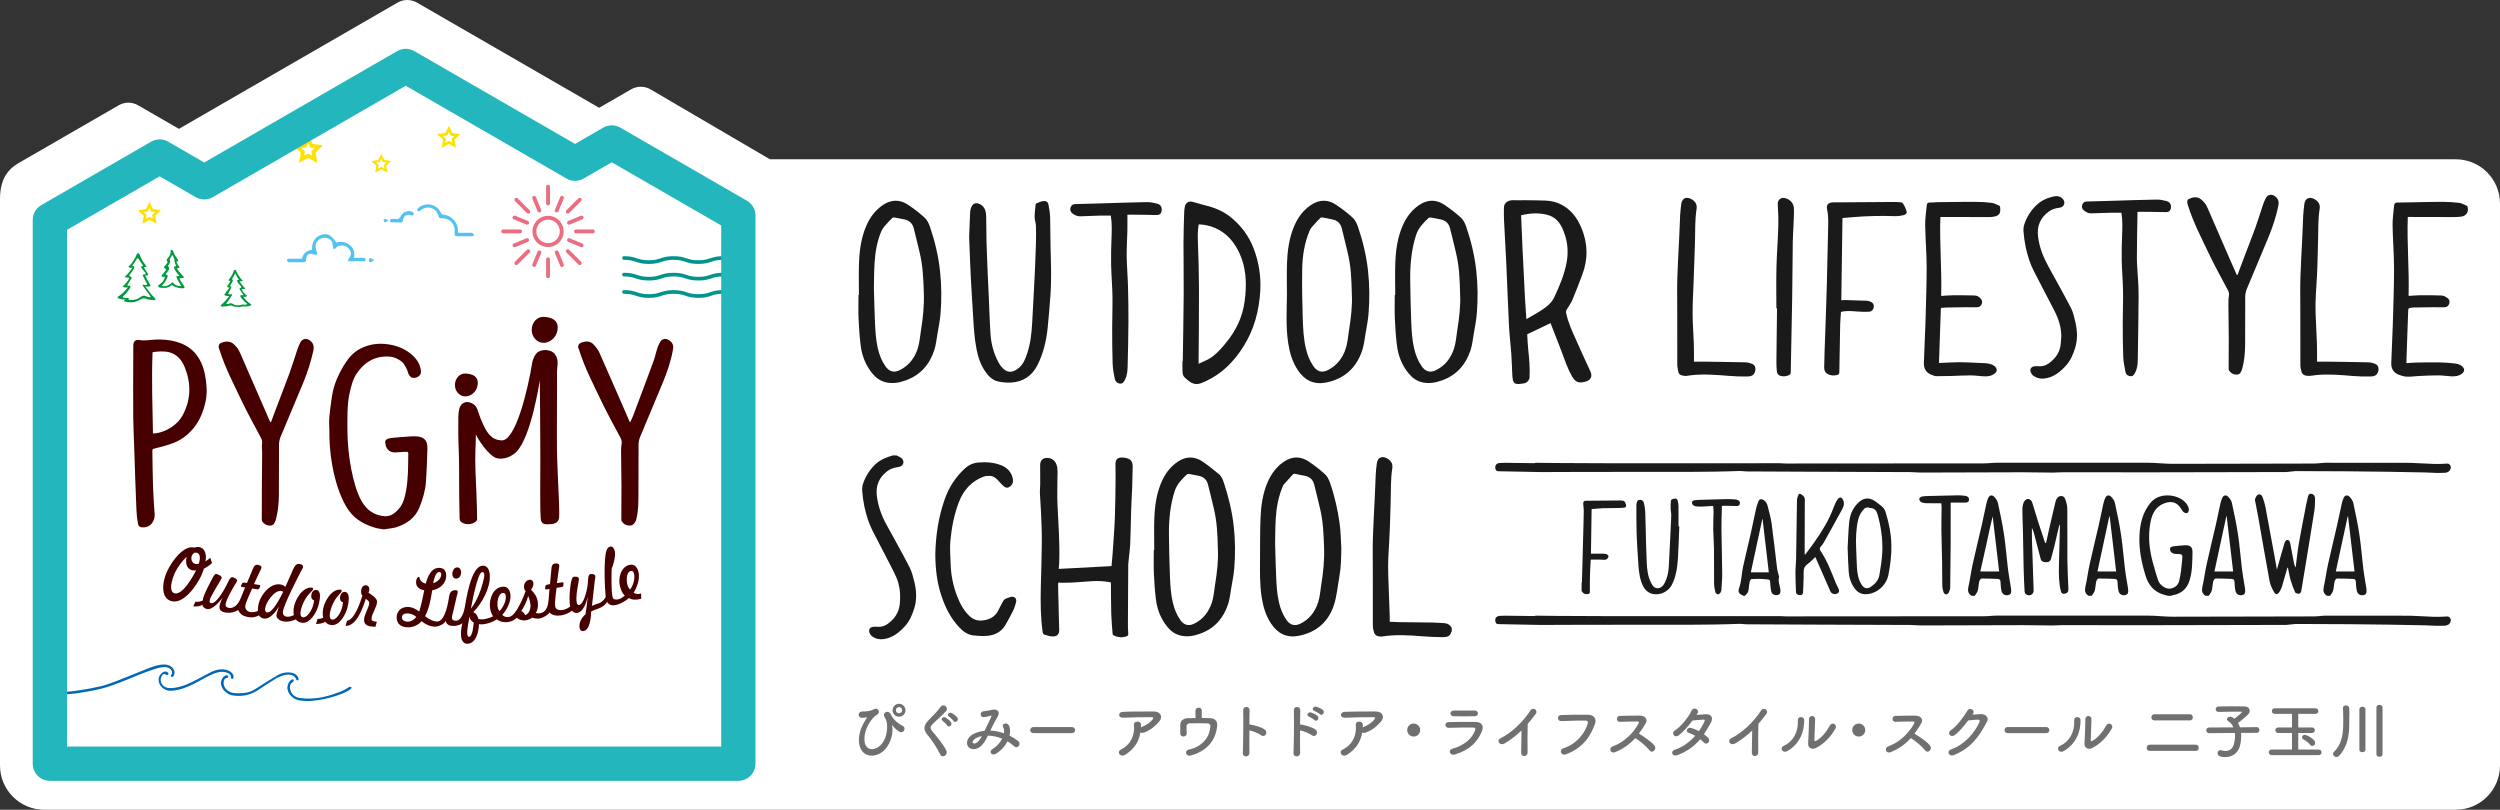 <?xml version="1.0" encoding="utf-8"?>
<!-- Generator: Adobe Illustrator 15.1.0, SVG Export Plug-In  -->
<!DOCTYPE svg PUBLIC "-//W3C//DTD SVG 1.1//EN" "http://www.w3.org/Graphics/SVG/1.1/DTD/svg11.dtd">
<svg version="1.1"
	 xmlns="http://www.w3.org/2000/svg" xmlns:xlink="http://www.w3.org/1999/xlink" xmlns:a="http://ns.adobe.com/AdobeSVGViewerExtensions/3.0/"
	 x="0px" y="0px" width="565px" height="183px" viewBox="0 0 565 183" style="overflow:visible;enable-background:new 0 0 565 183;"
	 xml:space="preserve">
<rect x="0" y="0" width="565" height="183" fill="#333333" stroke="none"/>
<defs>
</defs>
<path style="fill:#FFFFFF;" d="M4.919,36.441C2.657,37.68,0,39.477,0,45v128c0,5.522,4.477,10,10,10h545c5.522,0,10-4.478,10-10V46
	c0-5.523-4.478-10-10-10H174l-26.983-15.804c-1.357-0.786-3.033-0.786-4.391,0l-7.214,4.165L94.242,0.592
	c-1.36-0.786-3.032-0.786-4.391,0l-49.414,28.53l-9.227-5.327c-1.358-0.787-3.032-0.787-4.39,0L4.919,36.441z"/>
<path style="fill:#00948D;" d="M169.001,63.397c-1.464,0-2.207-0.246-2.925-0.483c-0.687-0.227-1.334-0.44-2.665-0.44
	s-1.979,0.214-2.665,0.44c-0.718,0.237-1.461,0.483-2.927,0.483s-2.208-0.246-2.928-0.483c-0.687-0.227-1.336-0.44-2.667-0.44
	c-1.333,0-1.983,0.214-2.67,0.44c-0.72,0.237-1.463,0.483-2.931,0.483c-1.465,0-2.209-0.246-2.929-0.483
	c-0.687-0.227-1.336-0.44-2.669-0.44c-0.229,0-0.416-0.187-0.416-0.415c0-0.229,0.187-0.416,0.416-0.416
	c1.467,0,2.21,0.246,2.93,0.483c0.687,0.227,1.335,0.441,2.668,0.441c1.333,0,1.983-0.214,2.67-0.441
	c0.72-0.237,1.463-0.483,2.931-0.483c1.466,0,2.208,0.246,2.928,0.483c0.687,0.227,1.335,0.441,2.667,0.441s1.979-0.214,2.666-0.441
	c0.719-0.237,1.461-0.483,2.926-0.483s2.207,0.246,2.926,0.483c0.687,0.227,1.334,0.441,2.665,0.441
	c0.229,0,0.416,0.186,0.416,0.415S169.23,63.397,169.001,63.397z"/>
<path style="fill:#00948D;" d="M169.001,67.319c-1.464,0-2.207-0.246-2.925-0.483c-0.687-0.227-1.334-0.441-2.665-0.441
	s-1.979,0.214-2.665,0.441c-0.718,0.237-1.461,0.483-2.927,0.483s-2.208-0.246-2.928-0.483c-0.687-0.227-1.336-0.441-2.667-0.441
	c-1.333,0-1.983,0.214-2.67,0.441c-0.72,0.237-1.463,0.483-2.931,0.483c-1.465,0-2.209-0.246-2.929-0.483
	c-0.687-0.227-1.336-0.441-2.669-0.441c-0.229,0-0.416-0.187-0.416-0.416c0-0.229,0.187-0.415,0.416-0.415
	c1.467,0,2.21,0.246,2.93,0.483c0.687,0.227,1.335,0.441,2.668,0.441c1.333,0,1.983-0.214,2.67-0.441
	c0.72-0.237,1.463-0.483,2.931-0.483c1.466,0,2.208,0.246,2.928,0.483c0.687,0.227,1.335,0.441,2.667,0.441s1.979-0.214,2.666-0.441
	c0.719-0.237,1.461-0.483,2.926-0.483s2.207,0.246,2.926,0.483c0.687,0.227,1.334,0.441,2.665,0.441
	c0.229,0,0.416,0.186,0.416,0.415S169.23,67.319,169.001,67.319z"/>
<path style="fill:#00948D;" d="M169.001,59.65c-1.464,0-2.207-0.246-2.925-0.483c-0.687-0.227-1.334-0.441-2.665-0.441
	s-1.979,0.214-2.665,0.441c-0.718,0.237-1.461,0.483-2.927,0.483s-2.208-0.246-2.928-0.483c-0.687-0.227-1.336-0.441-2.667-0.441
	c-1.333,0-1.983,0.214-2.67,0.441c-0.72,0.237-1.463,0.483-2.931,0.483c-1.465,0-2.209-0.246-2.929-0.483
	c-0.687-0.227-1.336-0.441-2.669-0.441c-0.229,0-0.416-0.186-0.416-0.415s0.187-0.415,0.416-0.415c1.467,0,2.21,0.246,2.93,0.483
	c0.687,0.226,1.335,0.44,2.668,0.44c1.333,0,1.983-0.214,2.67-0.44c0.72-0.238,1.463-0.483,2.931-0.483
	c1.466,0,2.208,0.246,2.928,0.483c0.687,0.226,1.335,0.44,2.667,0.44s1.979-0.214,2.666-0.44c0.719-0.238,1.461-0.483,2.926-0.483
	s2.207,0.246,2.926,0.483c0.687,0.226,1.334,0.44,2.665,0.44c0.229,0,0.416,0.187,0.416,0.416
	C169.417,59.464,169.23,59.65,169.001,59.65z"/>
<path style="fill:#0068B6;" d="M11.871,156.307c0.177-0.018,0.338-0.07,0.487-0.047c1.851,0.287,3.683,0.01,5.503-0.246
	c1.71-0.24,3.416-0.566,5.095-0.973c1.188-0.287,2.339-0.742,3.488-1.175c1.446-0.544,2.873-1.141,4.309-1.714
	c1.053-0.423,2.102-0.856,3.159-1.266c1.464-0.557,3.205-0.961,4.276-0.52c1.096,0.451,1.55,1.515,1.044,2.396
	c-0.246,0.428-0.831,0.194-0.558-0.176c0.516-0.7,0.039-1.421-0.76-1.715c-0.708-0.259-1.9-0.027-3.071,0.369
	c-0.934,0.316-2.32,0.803-3.456,1.264c-2.821,1.146-5.612,2.387-8.564,3.16c-1.471,0.387-2.988,0.604-4.489,0.867
	c-1.708,0.301-3.432,0.436-5.167,0.384c-0.317-0.01-0.634-0.048-0.95-0.085C11.961,156.803,11.784,156.693,11.871,156.307z"/>
<path style="fill:#0068B6;" d="M52.56,153.41c-0.251,0.055-0.373-0.165-0.371-0.182c0.08-0.83-0.481-1.092-1.13-1.272
	c-0.972-0.271-1.905-0.06-2.792,0.312c-0.836,0.35-1.653,0.756-2.443,1.201c-1.366,0.772-2.752,1.499-4.226,2.041
	c-0.987,0.363-2.015,0.577-3.067,0.608c-1.388,0.04-2.719-1.142-2.691-2.519c0.015-0.705,0.345-1.214,0.881-1.604
	c0.42-0.306,1.097-0.382,1.334,0.208c0.083,0.113,0.004,0.253-0.195,0.338c-0.199,0.086-0.372-0.09-0.491-0.148
	c-0.589-0.291-1.014,0.533-1.052,1.149c-0.039,0.616,0.26,1.53,1.391,1.862c0.422,0.123,0.901,0.127,1.345,0.084
	c1.963-0.188,3.715-1.002,5.432-1.904c1.105-0.58,2.195-1.191,3.316-1.738c0.864-0.423,1.787-0.662,2.77-0.557
	c0.771,0.081,1.472,0.323,1.97,0.947c0.142,0.178,0.226,0.443,0.237,0.672C52.79,153.199,52.811,153.357,52.56,153.41z"/>
<path style="fill:#0068B6;" d="M55.781,156.516c1.047-0.207,1.635-0.604,2.623-1.242c1.41-0.91,2.833-1.803,4.282-2.65
	c1.029-0.602,2.299-0.824,3.442-0.532c0.617,0.157,1.13,0.554,1.327,1.222c0.109,0.158-0.017,0.544-0.272,0.461
	c-0.256-0.082-0.261-0.332-0.312-0.424c-0.587-1.094-2.106-1.172-4.058-0.243c-0.354,0.169-0.688,0.394-1,0.588
	c-1.174,0.734-2.337,1.486-3.487,2.257c-1.707,1.145-3.581,1.505-5.592,1.236c-1.445-0.193-2.528-1.308-2.765-2.414
	c-0.204-0.952,0.418-2.002,1.215-2.172c0.115-0.025,0.334,0.074,0.374,0.17c0.041,0.1,0.122,0.367-0.268,0.441
	c-0.389,0.076-0.636,0.299-0.72,0.733c-0.095,0.485,0,0.951,0.234,1.381c0.424,0.779,1.301,1.199,1.968,1.289
	C53.438,156.707,54.735,156.723,55.781,156.516z"/>
<path style="fill:#0068B6;" d="M72.962,157.541c1.697-0.377,2.685-0.743,3.918-1.195c0.74-0.271,1.654-0.844,1.976-1.045
	s0.502-0.045,0.574,0.045c0.119,0.182-0.196,0.398-0.484,0.607c-1.022,0.738-4.734,2.127-8.383,2.438
	c-0.92,0.083-1.869,0.035-2.788-0.083c-1.444-0.187-2.602-1.375-2.802-2.539c-0.136-0.797,0.289-1.828,0.954-2.195
	c0.101-0.057,0.337-0.09,0.409,0.06c0.158,0.331-0.138,0.489-0.213,0.536c-0.74,0.463-0.727,1.459-0.341,2.21
	c0.416,0.809,1.13,1.238,2.004,1.368C69.254,157.969,71.266,157.919,72.962,157.541z"/>
<path style="fill:#FFE100;" d="M35.381,50.564l-1.607-0.845l-1.608,0.845l0.307-1.79l-1.3-1.269l1.797-0.261l0.804-1.627
	l0.803,1.627l1.797,0.261l-1.3,1.269L35.381,50.564z M32.512,47.942l0.631,0.616l-0.148,0.867l0.78-0.409l0.779,0.409l-0.149-0.867
	l0.631-0.616l-0.872-0.126l-0.39-0.79l-0.39,0.79L32.512,47.942z"/>
<path style="fill:#FFE100;" d="M103.043,33.39l-1.608-0.846l-1.607,0.846l0.308-1.791l-1.302-1.268l1.798-0.26l0.803-1.63
	l0.804,1.63l1.798,0.26l-1.302,1.268L103.043,33.39z M101.436,31.84l0.78,0.411l-0.149-0.868l0.631-0.615l-0.872-0.127l-0.39-0.79
	l-0.389,0.79l-0.872,0.127l0.631,0.615l-0.149,0.868L101.436,31.84z"/>
<path style="fill:#FFE100;" d="M87.541,39.001l-1.375-0.723l-1.376,0.723l0.263-1.531l-1.113-1.085l1.538-0.223l0.688-1.394
	l0.688,1.394l1.538,0.223l-1.112,1.085L87.541,39.001z M86.166,37.715l0.713,0.375l-0.137-0.793l0.577-0.564l-0.797-0.116
	l-0.356-0.722l-0.357,0.722l-0.797,0.116l0.577,0.564l-0.136,0.793L86.166,37.715z"/>
<path style="fill:#FFE100;" d="M67.573,36.81l0.396-2.306l-1.676-1.634l2.316-0.337l1.035-2.098l1.036,2.098l2.315,0.337
	l-1.676,1.634l0.396,2.306l-2.072-1.088L67.573,36.81z M69.645,34.735l0.913,0.479L70.384,34.2l0.738-0.721l-1.021-0.147
	l-0.457-0.924l-0.456,0.924l-1.021,0.147l0.738,0.721l-0.174,1.015L69.645,34.735z"/>
<g>
	<g>
		<path style="fill:#460000;" d="M86.741,119.637c-0.562-0.094-1.139-0.137-1.685-0.29c-2.405-0.676-4.528-1.714-6.11-3.817
			c-2.547-3.385-4.571-10.648-4.505-18.048c0.006-0.761-0.112-2.089-0.023-3.122c0.137-1.605,0.372-3.205,0.608-4.8
			c0.404-2.719,1.532-5.164,2.987-7.458c0.866-1.366,1.967-2.555,3.42-3.304c1.975-1.018,4.107-1.311,6.295-0.982
			c2.109,0.316,4.044,1.095,5.614,2.586c0.983,0.934,1.647,2.068,1.796,3.455c0.062,0.581-0.201,0.981-0.662,1.285
			c-0.452,0.298-1.208,0.37-1.58,0.09c-0.328-0.247-0.606-0.637-0.733-1.178c-0.101-0.429-0.418-1.042-0.829-1.722
			s-1.875-1.644-3.307-1.74c-3.182-0.212-5.598,1.176-7.361,3.746c-0.879,1.281-1.261,2.784-1.609,4.278
			c-0.664,2.849-0.541,6.349-0.541,8.644c0,5.479,1.246,12.509,3.138,15.875c1.271,2.262,2.912,3.273,5.113,3.52
			c1.488,0.166,2.59-0.717,3.478-1.796c0.885-1.073,1.233-2.401,1.489-3.743c0.541-2.833,0.498-5.703,0.533-8.568
			c0.003-0.268-0.05-0.445-0.35-0.436c-0.585,0.02-1.174,0.014-1.754,0.082c-1.042,0.124-2.058,0.137-2.705-0.852
			c-0.249-0.379-0.351-0.885-0.411-1.348c-0.055-0.422,0.258-0.727,0.643-0.847c0.391-0.122,0.807-0.182,1.218-0.217
			c1.368-0.12,2.736-0.243,4.107-0.313c0.617-0.032,1.258-0.023,1.856,0.111c1.189,0.268,1.763,1.114,1.723,2.623
			c-0.068,2.56-0.155,5.123-0.346,7.678c-0.146,1.95-0.725,3.822-1.45,5.637c-0.953,2.383-2.857,3.71-5.197,4.475
			c-0.748,0.244-1.563,0.285-2.348,0.42c-0.14,0.023-0.278,0.051-0.417,0.078C86.805,119.637,86.773,119.637,86.741,119.637z"/>
		<path style="fill:#460000;" d="M30.095,87.372c-0.002-1.799,0.025-6.122,0.029-9.182c0.001-1.012,0.413-1.502,1.409-1.333
			c1.265,0.215,2.476-0.075,3.711-0.121c2.975-0.108,6.398,0.506,8.563,2.775c1.408,1.474,2.163,3.283,2.532,5.246
			c0.365,1.944,0.541,3.907,0.145,5.879c-0.75,3.738-2.641,6.993-6.015,8.885c-1.569,0.88-3.908,1.437-5.643,1.871
			c-0.324,0.081-0.403,0.206-0.396,0.528c0.058,2.764,0.058,5.209,0.148,7.971c0.069,2.103,0.223,4.203,0.377,6.301
			c0.082,1.109-0.573,2.386-1.432,2.74c-0.489,0.203-0.944,0.331-1.6,0.223c-0.35-0.059-0.662-0.312-0.73-0.721
			c-0.19-1.127-0.304-1.93-0.355-3.063c-0.209-4.601-0.339-9.205-0.495-13.81c-0.081-2.4-0.217-5.428-0.233-7.202
			C30.093,92.584,30.097,89.171,30.095,87.372z M34.478,79.604c-0.246,6.015-0.007,12.326,0.089,18.361
			c0.256-0.015,0.467-0.011,0.673-0.042c2.443-0.357,4.92-1.961,6.069-4.122c1.871-3.523,1.915-7.164,0.435-10.826
			c-0.644-1.592-1.694-2.844-3.43-3.351C37.28,79.325,35.594,79.391,34.478,79.604z"/>
		<path style="fill:#460000;" d="M107.548,98.193c0,1.782-0.244,4.802-0.085,8.402c0.09,2.046,0.361,7.76,0.361,10.766
			c0,0.176-0.154,0.398-0.301,0.521c-0.792,0.659-2.149,0.771-3.041,0.258c-0.383-0.223-0.599-0.504-0.611-0.989
			c-0.176-7.118-0.058-10.69-0.151-13.914c-0.076-2.624-0.185-4.54-0.14-7.161c0.022-1.281-0.102-2.591,0.264-3.824
			c0.365-1.238,1.628-1.836,2.985-1.014c0.544,0.33,0.887,0.751,1.091,1.394c1.92,5.804,3.335,6.737,5.404,6.898
			c3.146,0.246,5.95-11.215,7-17.788c0.203-0.708,0.512-1.485,1.017-1.984c0.9-0.889,3.245-0.959,4.148,0.395
			c0.94,1.407,0.342,2.78,0.39,4.236c0.046,1.412-0.057,14.806-0.005,17.339c0.083,4.038,0.318,8.071,0.477,12.108
			c0.037,0.924,0.034,1.849,0.033,2.772c-0.002,1.115-0.592,1.737-1.712,1.833c-1.415,0.121-2.356,0.168-2.46-1.209
			c-0.196-2.572-0.094-7.975-0.094-14.051s-0.115-16.888-0.115-17.176c-0.045-0.006-1.876,12.689-5.327,16.14
			c-1.629,1.629-3.999,1.815-4.983,1.169C109.353,101.779,107.631,98.373,107.548,98.193z"/>
		<path style="fill:#460000;" d="M61.251,95.396c0.41-1.103,0.813-2.208,1.231-3.309c0.99-2.609,2.016-5.205,2.972-7.827
			c0.622-1.706,1.134-3.45,1.719-5.17c0.205-0.6,0.431-1.204,0.736-1.758c0.455-0.828,1.372-0.954,2.131-0.39
			c0.832,0.616,0.977,1.39,0.762,2.369c-0.538,2.457-1.306,4.838-2.261,7.156c-1.69,4.099-3.442,8.174-5.134,12.273
			c-0.226,0.547-0.347,1.175-0.352,1.767c-0.031,3.766,0.01,7.529-0.026,11.294c-0.019,1.855-0.177,3.708-0.657,5.515
			c-0.028,0.106-0.057,0.217-0.099,0.318c-0.219,0.533-0.405,1.114-1.123,1.146c-0.814,0.034-1.458-0.306-1.906-0.981
			c-0.086-0.13-0.083-0.334-0.082-0.505c0.005-2.611,0.034-5.224,0.023-7.837c-0.009-2.482,0.076-4.717,0.06-7.199
			c-0.003-0.575-0.12-1.406-0.019-1.971c0.088-0.492-0.018-0.894-0.243-1.32c-1.484-2.809-3.042-5.585-4.403-8.452
			c-1.77-3.728-3.701-7.394-4.936-11.358c-0.028-0.091-0.065-0.18-0.105-0.268c-0.272-0.593-0.087-1.207,0.502-1.428
			c1.007-0.377,1.986-0.433,2.859,0.377c0.585,0.543,1.028,1.169,1.346,1.9c2.201,5.062,4.41,10.122,6.618,15.183
			c0.068,0.154,0.146,0.306,0.219,0.459C61.14,95.386,61.195,95.393,61.251,95.396z"/>
		<path style="fill:#460000;" d="M142.391,95.479c0.258-0.558,0.506-1.017,0.689-1.501c1.557-4.133,3.117-8.267,4.642-12.413
			c0.34-0.925,0.518-1.909,0.822-2.848c0.167-0.511,0.403-1.01,0.68-1.472c0.4-0.671,1.146-0.825,1.837-0.447
			c0.833,0.455,1.198,1.168,1.063,1.996c-0.432,2.664-1.312,5.197-2.328,7.679c-1.682,4.103-3.441,8.174-5.133,12.273
			c-0.226,0.547-0.343,1.177-0.348,1.769c-0.031,3.764,0.011,7.529-0.027,11.294c-0.019,1.855-0.001,3.706-0.481,5.513
			c-0.028,0.107-0.056,0.217-0.099,0.32c-0.222,0.531-0.587,1.112-1.305,1.138c-0.813,0.03-1.458-0.31-1.903-0.987
			c-0.085-0.13-0.079-0.335-0.079-0.506c0.007-2.469,0.037-4.936,0.027-7.404c-0.011-2.627-0.066-5.253-0.084-7.88
			c-0.004-0.56,0.017-1.128,0.118-1.674c0.097-0.526-0.023-0.954-0.264-1.411c-1.473-2.778-3.012-5.527-4.36-8.366
			c-1.776-3.744-3.718-7.422-4.956-11.401c-0.075-0.241-0.234-0.474-0.243-0.715c-0.017-0.453,0.226-0.822,0.648-0.978
			c1.029-0.382,2.066-0.468,2.877,0.433c0.505,0.56,1,1.181,1.304,1.863c2.249,5.06,4.447,10.142,6.663,15.216
			C142.212,95.111,142.281,95.247,142.391,95.479z"/>
		<g>
			<path style="fill:#460000;" d="M102.813,86.999c0.002-1.438,1.054-2.636,2.352-2.582c1.814,0.074,2.843,0.761,2.82,2.156
				c-0.028,1.648-1.283,3.006-2.819,3.01C103.863,89.585,102.811,88.43,102.813,86.999z"/>
		</g>
		<g>
			<path style="fill:#460000;" d="M120.167,74.543c0.003-1.634,1.198-2.995,2.673-2.936c2.062,0.085,3.232,0.866,3.206,2.451
				c-0.031,1.874-1.458,3.416-3.204,3.421C121.36,77.483,120.165,76.17,120.167,74.543z"/>
		</g>
	</g>
</g>
<path style="fill:#23B6BC;" d="M166.863,176.469H11.27c-2.139,0-3.874-1.734-3.874-3.873V49.704c0-1.384,0.738-2.663,1.937-3.354
	l24.811-14.326c1.199-0.694,2.675-0.694,3.874,0l8.141,4.701l43.601-25.173c1.199-0.694,2.675-0.694,3.874,0l36.326,20.973
	l6.366-3.676c1.198-0.694,2.676-0.694,3.874,0L168.8,45.361c1.198,0.691,1.937,1.97,1.937,3.354v123.88
	C170.736,174.734,169.001,176.469,166.863,176.469z M15.143,168.721h147.846V50.952l-24.727-14.276l-6.366,3.676
	c-1.198,0.694-2.675,0.694-3.874,0L91.696,19.378L48.096,44.552c-1.199,0.694-2.675,0.694-3.874,0l-8.141-4.701L15.143,51.94
	V168.721z"/>
<path style="fill:#00993E;" d="M29.937,60.502c-0.215,0.059-0.683,0.117-0.923-0.214c0.494-0.39,0.983-1.109,1.176-1.434
	c0.275-0.464,0.584-0.962,0.733-1.446c0.085-0.209,0.471-0.253,0.564-0.033c0.094,0.222,0.513,1.293,0.774,1.631
	c0.261,0.337,0.559,0.887,0.889,1.243c-0.122,0.059-0.448,0.176-0.65,0.111c0.026,0.12,0.502,0.927,0.756,1.241
	c0.075,0.093,0.134,0.17,0.174,0.239c0.113,0.19,0.083,0.294-0.121,0.378c-0.08,0.033-0.396,0.073-0.509,0.057
	c0.311,0.543,0.915,1.764,1.247,2.299c-0.176,0.214-0.663,0.253-1.208,0.136c0.254,0.38,0.81,1.118,1.069,1.447
	c0.279,0.354,0.792,0.941,1.182,1.299c0.152,0.14-0.022,0.374-0.246,0.38c-0.704,0.02-1.519-0.175-2.017-0.351
	c-0.343-0.121-0.582-0.05-0.876,0.109c-0.453,0.245-0.928,0.457-1.414,0.629c-0.493,0.174-1.807,0.13-2.454-0.122
	c-0.092-0.037-0.113-0.156-0.049-0.185c0.114-0.052,0.229-0.128,0.304-0.228c-0.348,0-1.344,0.02-1.771-0.412
	c-0.025-0.223,0.153-0.26,0.31-0.365c0.388-0.258,0.751-0.566,1.084-0.894c0.265-0.261,0.668-0.723,0.963-1.096
	c-0.39,0.097-0.876,0.078-1.208-0.195c0.507-0.39,1.383-1.363,1.48-1.95c-0.156,0-0.845-0.017-0.993-0.231
	C28.819,62.08,29.933,60.547,29.937,60.502z M33.21,64.112c-0.287-0.512-0.719-1.352-0.948-1.861
	c-0.048-0.106,0.069-0.223,0.187-0.217c0.13,0.006,0.271-0.002,0.392-0.022c0.122-0.02,0.113-0.256,0.027-0.351
	c-0.373-0.411-0.808-0.939-1.044-1.34c-0.057-0.098,0.652-0.105,0.455-0.381c-0.198-0.275-0.734-1.041-1.007-1.512
	c-0.05-0.087-0.228-0.091-0.276-0.011c-0.355,0.592-0.94,1.442-1.116,1.657c-0.121,0.148,0.545,0.019,0.494,0.258
	c-0.155,0.712-0.692,1.219-1.11,1.797c-0.058,0.081-0.002,0.315,0.109,0.33c0.094,0.011,0.518,0.156,0.353,0.432
	c-0.323,0.537-0.811,1.333-0.995,1.624c0.134,0.038,0.333,0.064,0.545,0.055c0.152-0.006,0.281,0.275,0.169,0.454
	c-0.499,0.796-1.106,1.505-1.618,1.917c-0.099,0.08-0.086,0.287,0.022,0.317c0.342,0.098,0.736,0.123,1.116,0.068
	c0.079-0.012,0.195,0.06,0.162,0.108c-0.034,0.05-0.073,0.099-0.105,0.15c-0.024,0.042,0.063,0.153,0.121,0.163
	c1.006,0.173,1.906-0.068,2.717-0.667c0.316-0.233,0.6-0.339,0.992-0.175c0.271,0.113,0.578,0.224,0.938,0.281
	c0.12,0.018,0.301-0.092,0.198-0.239c-0.375-0.537-1.247-1.713-1.719-2.362c-0.083-0.113,0.006-0.24,0.142-0.218
	c0.209,0.034,0.45,0.061,0.645,0.061C33.187,64.428,33.269,64.217,33.21,64.112z"/>
<path style="fill:#00993E;" d="M55.425,65.175c-0.117,0.169-0.661,0.183-0.785,0.183c0.078,0.463,0.84,1.232,1.239,1.54
	c-0.261,0.214-0.646,0.23-0.953,0.154c0.233,0.294,0.551,0.66,0.76,0.866c0.263,0.258,0.549,0.5,0.856,0.705
	c0.124,0.083,0.264,0.113,0.244,0.289c-0.337,0.34-0.959,0.389-1.778,0.33c-0.915,0.233-2.114,0.113-2.472-0.081
	c-0.232-0.125-0.421-0.181-0.691-0.086c-0.394,0.138-1.178,0.222-1.734,0.207c-0.176-0.005-0.313-0.19-0.193-0.301
	c0.307-0.282,0.853-0.78,1.074-1.061c0.205-0.26,0.643-0.737,0.844-1.037c-0.431,0.093-1.027-0.08-1.165-0.25
	c0.262-0.421,0.951-1.244,1.196-1.673c-0.089,0.013-0.338-0.018-0.402-0.045c-0.161-0.066-0.184-0.148-0.095-0.298
	c0.032-0.054,0.078-0.116,0.137-0.188c0.202-0.249,0.577-0.885,0.597-0.98c-0.159,0.051-0.417-0.04-0.514-0.087
	c0.261-0.28,0.496-0.715,0.702-0.981c0.207-0.267,0.538-1.113,0.612-1.287c0.074-0.174,0.378-0.14,0.445,0.025
	c0.117,0.382,0.361,0.775,0.579,1.142c0.152,0.255,0.538,0.824,0.929,1.132c-0.191,0.26-0.56,0.214-0.729,0.169
	C54.13,63.596,54.939,64.806,55.425,65.175z M51.738,66.518c0.153,0.001,0.449,0.015,0.614-0.012
	c0.108-0.017,0.178,0.083,0.113,0.173c-0.374,0.513-0.901,1.458-1.287,1.829c-0.102,0.099,0.062,0.203,0.157,0.188
	c0.283-0.044,0.279,0.01,0.492-0.079c0.309-0.13,0.534-0.117,0.784,0.067c0.64,0.472,1.736,0.319,2.285,0.123
	c0.3,0.043,0.575,0.095,0.846,0.017c0.085-0.024,0.095-0.188,0.017-0.25c-0.404-0.325-1.025-0.885-1.419-1.513
	c-0.088-0.141,0.014-0.364,0.133-0.359c0.167,0.008,0.467,0.023,0.572-0.007c-0.146-0.23-0.637-0.894-0.891-1.318
	c-0.131-0.218,0.205-0.332,0.278-0.341c0.087-0.011,0.132-0.197,0.086-0.26c-0.33-0.456-0.825-0.785-0.947-1.347
	c-0.041-0.19,0.486-0.088,0.39-0.205c-0.138-0.169-0.458-0.876-0.739-1.344c-0.039-0.063-0.108-0.024-0.147,0.045
	c-0.216,0.373-0.427,0.834-0.584,1.052c-0.156,0.218,0.192,0.365,0.147,0.442c-0.187,0.318-0.283,0.664-0.578,0.989
	c-0.068,0.074-0.074,0.26,0.021,0.276c0.096,0.014,0.248,0.175,0.209,0.258c-0.181,0.404-0.452,0.925-0.678,1.329
	C51.567,66.351,51.633,66.518,51.738,66.518z"/>
<path style="fill:#00993E;" d="M37.616,60.886c-0.208-0.073-0.511-0.267-0.589-0.598c0.312-0.195,0.582-0.541,0.872-1.032
	c-0.294-0.316-0.314-0.592,0.036-0.946c0.481-0.488,0.716-1.126,0.636-1.818c0.353-0.088,0.484,0.073,0.575,0.304
	c0.097,0.25,0.172,0.515,0.307,0.745c0.256,0.439,0.546,0.857,0.862,1.346c-0.06,0.078-0.25,0.291-0.445,0.233
	c0.128,0.438,0.421,0.941,0.741,1.344c-0.166,0.054-0.448,0.214-0.643,0.117c0.328,0.835,1.165,1.45,1.642,2.098
	c-0.376,0.318-0.712,0.07-1.06,0.292c0.159,0.378,0.732,1.237,1.102,1.729c0.126,0.167,0.011,0.42-0.146,0.44
	c-0.763,0.096-1.812-0.123-2.67-0.734c-0.173,0.188-0.358,0.359-1.016,0.565c-0.658,0.207-1.799,0.039-1.939-0.053
	c-0.141-0.091-0.201-0.32-0.004-0.488c0.222-0.191,0.461-0.36,0.682-0.551c0.384-0.333,0.586-0.767,0.726-1.327
	c-0.184,0.026-0.718,0.023-0.761-0.053c-0.044-0.079,0.006-0.26,0.076-0.346C36.871,61.823,37.534,61.041,37.616,60.886z
	 M36.543,64.641c1.001,0.173,1.809-0.203,2.424-0.872c0.505,0.594,1.121,0.986,2.035,0.874c-0.251-0.393-0.492-0.713-0.67-1.065
	c-0.18-0.355-0.441-0.777-0.479-1.146c0.234-0.022,0.447-0.042,0.721-0.068c-0.43-0.478-1.106-1.233-1.292-2.054
	c0.224-0.087,0.383-0.151,0.519-0.205c-0.142-0.439-0.363-0.834-0.374-1.233c-0.013-0.49-0.231-0.828-0.548-1.311
	c-0.101,0.611-0.771,0.905-0.41,1.546c0.043,0.075-0.059,0.252-0.122,0.365c-0.12,0.214-0.261,0.417-0.39,0.621
	c0.391,0.572,0.395,0.604,0.005,1.184c-0.16,0.237-0.343,0.458-0.54,0.717c0.157,0.064,0.266,0.105,0.364,0.164
	c0.097,0.059,0.151,0.259,0.113,0.35c-0.145,0.342-0.274,0.672-0.456,0.969C37.206,63.865,36.887,64.204,36.543,64.641z"/>
<path style="fill:#54C2F0;" d="M103.586,52.616c0.923,0,1.814,0.002,2.705-0.001c0.111-0.001,0.251-0.078,0.327-0.033
	c0.172,0.1,0.392,0.229,0.445,0.393c0.083,0.253-0.108,0.407-0.377,0.42c-0.084,0.005-0.168,0.005-0.252,0.005
	c-0.98-0.001-1.961,0.007-2.941-0.005c-0.701-0.008-0.766-0.091-0.759-0.783c0.004-0.335,0.034-0.676-0.016-1.003
	c-0.205-1.348-1.313-2.266-2.697-2.266c-0.75,0.001-0.75,0.001-0.946-0.645c-0.515-1.688-2.312-2.318-3.78-1.325
	c-0.185,0.125-0.352,0.284-0.552,0.373c-0.097,0.042-0.294-0.001-0.364-0.08c-0.072-0.08-0.096-0.278-0.045-0.374
	c0.088-0.165,0.233-0.311,0.382-0.43c1.419-1.136,3.576-0.813,4.596,0.683c0.094,0.139,0.187,0.283,0.255,0.435
	c0.164,0.363,0.411,0.522,0.831,0.573c1.837,0.222,3.291,2.067,3.09,3.696C103.479,52.324,103.527,52.405,103.586,52.616z"/>
<path style="fill:#54C2F0;" d="M89.308,49.461c0.647,0.199,1.009-0.096,1.334-0.722c0.46-0.884,1.651-1.252,2.461-0.891
	c0.124,0.055,0.282,0.122,0.333,0.228c0.065,0.133,0.083,0.329,0.032,0.464c-0.035,0.09-0.224,0.169-0.344,0.169
	c-0.16-0.002-0.317-0.096-0.479-0.134c-0.757-0.175-1.413,0.264-1.531,1.022c-0.1,0.646-0.141,0.681-0.78,0.678
	c-0.56-0.003-1.12-0.006-1.681-0.007c-0.282,0-0.539-0.092-0.525-0.403c0.013-0.292,0.263-0.404,0.547-0.404
	C88.872,49.461,89.068,49.461,89.308,49.461z"/>
<path style="fill:#54C2F0;" d="M87.764,49.773c-0.338,0.244-0.509,0.453-0.697,0.47c-0.122,0.012-0.335-0.24-0.381-0.409
	c-0.027-0.101,0.19-0.385,0.293-0.382C87.181,49.457,87.379,49.604,87.764,49.773z"/>
<path style="fill:#54C2F0;" d="M78.605,59.038c0.125-0.319,0.16-0.56,0.293-0.719c0.474-0.561,0.542-1.167,0.179-1.775
	c-0.396-0.664-1.003-1.076-1.805-1.057c-0.477,0.012-0.985,0.01-1.297,0.514c-0.083,0.135-0.288,0.195-0.542,0.355
	c-0.085-0.285-0.195-0.497-0.207-0.714c-0.044-0.822-0.29-1.507-1.149-1.784c-0.826-0.267-1.583-0.085-2.201,0.506
	c-0.65,0.622-0.636,1.41-0.412,2.213c0.04,0.145,0.155,0.271,0.182,0.417c0.03,0.162,0.062,0.425-0.021,0.484
	c-0.141,0.103-0.378,0.125-0.563,0.099c-0.292-0.044-0.575-0.232-0.859-0.225c-0.655,0.018-0.951,0.369-0.993,1.049
	c-0.047,0.751-0.132,0.856-0.844,0.868c-0.945,0.017-1.891,0.01-2.836,0.007c-0.15,0-0.337,0.02-0.441-0.059
	c-0.126-0.095-0.235-0.278-0.251-0.432c-0.009-0.089,0.165-0.249,0.285-0.287c0.165-0.054,0.357-0.028,0.538-0.028
	c0.846-0.002,1.69-0.001,2.562-0.001c0.324-1.202,1.054-1.885,2.286-1.998c-0.039-1.702,0.564-2.974,2.267-3.448
	c1.278-0.355,2.08,0.118,3.249,1.809c1.062-0.314,2.087-0.188,2.984,0.518c0.913,0.721,1.283,1.663,0.963,2.929
	c0.708,0,1.36,0.005,2.012-0.002c0.63-0.007,0.663,0.029,0.568,0.76C81.292,59.038,80.027,59.038,78.605,59.038z"/>
<path style="fill:#54C2F0;" d="M84.532,58.765c-0.318,0.246-0.467,0.446-0.651,0.486c-0.305,0.067-0.509-0.117-0.525-0.446
	c-0.015-0.284,0.133-0.494,0.411-0.452C83.979,58.385,84.17,58.562,84.532,58.765z"/>
<path style="fill:#EB6D80;" d="M123.859,55.831c-1.433,0-2.712-0.856-3.261-2.179c-0.361-0.871-0.361-1.83,0-2.7
	c0.36-0.872,1.039-1.55,1.91-1.91c0.432-0.179,0.886-0.271,1.35-0.271c1.433,0,2.713,0.856,3.26,2.181c0.361,0.871,0.361,1.83,0,2.7
	c-0.36,0.871-1.039,1.548-1.91,1.909C124.777,55.74,124.323,55.831,123.859,55.831z M123.857,49.644
	c-0.349,0-0.69,0.068-1.016,0.204c-0.655,0.271-1.166,0.783-1.438,1.438c-0.271,0.655-0.271,1.377,0,2.033
	c0.546,1.317,2.137,1.99,3.471,1.437c0.656-0.271,1.166-0.782,1.438-1.437c0.271-0.655,0.271-1.377,0-2.033
	C125.899,50.288,124.936,49.644,123.857,49.644z"/>
<path style="fill:#EB6D80;" d="M121.899,48.008c-0.171,0-0.334-0.101-0.403-0.269l-1.188-2.866c-0.092-0.223,0.014-0.478,0.236-0.57
	c0.219-0.093,0.478,0.013,0.57,0.236l1.188,2.866c0.092,0.223-0.013,0.477-0.236,0.57C122.012,47.998,121.955,48.008,121.899,48.008
	z"/>
<path style="fill:#EB6D80;" d="M125.816,48.008c-0.056,0-0.113-0.01-0.167-0.033c-0.223-0.093-0.329-0.347-0.236-0.57l1.188-2.866
	c0.092-0.223,0.349-0.33,0.57-0.236c0.223,0.092,0.329,0.347,0.236,0.57l-1.188,2.866C126.15,47.907,125.987,48.008,125.816,48.008z
	"/>
<path style="fill:#EB6D80;" d="M128.587,50.779c-0.171,0-0.334-0.101-0.403-0.269c-0.092-0.223,0.014-0.478,0.236-0.57l2.866-1.187
	c0.221-0.093,0.478,0.013,0.57,0.236c0.093,0.223-0.013,0.477-0.236,0.569l-2.867,1.188
	C128.699,50.769,128.643,50.779,128.587,50.779z"/>
<path style="fill:#EB6D80;" d="M131.453,55.883c-0.056,0-0.113-0.009-0.167-0.033l-2.866-1.187c-0.223-0.092-0.329-0.347-0.236-0.57
	c0.091-0.223,0.349-0.33,0.57-0.236l2.867,1.188c0.223,0.092,0.329,0.347,0.236,0.569C131.787,55.782,131.624,55.883,131.453,55.883
	z"/>
<path style="fill:#EB6D80;" d="M127.004,60.332c-0.171,0-0.333-0.101-0.403-0.269l-1.188-2.866c-0.093-0.223,0.013-0.478,0.236-0.57
	c0.221-0.094,0.478,0.013,0.57,0.236l1.188,2.866c0.093,0.223-0.013,0.477-0.236,0.57C127.117,60.322,127.06,60.332,127.004,60.332z
	"/>
<path style="fill:#EB6D80;" d="M120.711,60.332c-0.056,0-0.112-0.01-0.167-0.033c-0.223-0.093-0.329-0.347-0.236-0.57l1.188-2.866
	c0.092-0.223,0.351-0.331,0.57-0.236c0.223,0.092,0.329,0.347,0.236,0.57l-1.188,2.866
	C121.045,60.231,120.883,60.332,120.711,60.332z"/>
<path style="fill:#EB6D80;" d="M116.263,55.883c-0.171,0-0.334-0.101-0.403-0.269c-0.092-0.223,0.014-0.477,0.236-0.569l2.866-1.188
	c0.22-0.094,0.478,0.014,0.57,0.236c0.093,0.223-0.013,0.478-0.236,0.57l-2.867,1.187C116.375,55.874,116.318,55.883,116.263,55.883
	z"/>
<path style="fill:#EB6D80;" d="M119.129,50.779c-0.056,0-0.113-0.01-0.167-0.033l-2.866-1.188c-0.223-0.092-0.329-0.347-0.236-0.569
	c0.092-0.224,0.351-0.33,0.57-0.236l2.867,1.187c0.223,0.092,0.329,0.347,0.236,0.57C119.462,50.678,119.3,50.779,119.129,50.779z"
	/>
<path style="fill:#EB6D80;" d="M119.397,48.275c-0.112,0-0.224-0.042-0.309-0.127l-2.704-2.704c-0.17-0.17-0.17-0.446,0-0.616
	c0.17-0.171,0.447-0.171,0.617,0l2.704,2.704c0.17,0.17,0.17,0.446,0,0.616C119.62,48.233,119.508,48.275,119.397,48.275z"/>
<path style="fill:#EB6D80;" d="M123.858,46.429c-0.241,0-0.436-0.195-0.436-0.436v-3.825c0-0.241,0.195-0.436,0.436-0.436
	c0.241,0,0.437,0.195,0.437,0.436v3.825C124.294,46.234,124.099,46.429,123.858,46.429z"/>
<path style="fill:#EB6D80;" d="M128.319,48.275c-0.111,0-0.224-0.042-0.309-0.127c-0.17-0.17-0.17-0.446,0-0.616l2.704-2.704
	c0.17-0.171,0.447-0.171,0.617,0c0.17,0.17,0.17,0.445,0,0.616l-2.704,2.704C128.542,48.233,128.43,48.275,128.319,48.275z"/>
<path style="fill:#EB6D80;" d="M133.99,52.737h-3.823c-0.241,0-0.437-0.194-0.437-0.436s0.195-0.436,0.437-0.436h3.823
	c0.241,0,0.436,0.195,0.436,0.436S134.231,52.737,133.99,52.737z"/>
<path style="fill:#EB6D80;" d="M131.023,59.902c-0.112,0-0.224-0.043-0.309-0.128l-2.704-2.704c-0.17-0.17-0.17-0.445,0-0.616
	s0.447-0.17,0.617,0l2.704,2.704c0.17,0.171,0.17,0.446,0,0.616C131.246,59.859,131.134,59.902,131.023,59.902z"/>
<path style="fill:#EB6D80;" d="M123.858,62.87c-0.241,0-0.436-0.194-0.436-0.436V58.61c0-0.241,0.195-0.436,0.436-0.436
	c0.241,0,0.437,0.195,0.437,0.436v3.824C124.294,62.676,124.099,62.87,123.858,62.87z"/>
<path style="fill:#EB6D80;" d="M116.693,59.902c-0.111,0-0.224-0.043-0.309-0.128c-0.17-0.17-0.17-0.445,0-0.616l2.704-2.704
	c0.171-0.17,0.447-0.17,0.618,0s0.17,0.445,0,0.616l-2.704,2.704C116.916,59.859,116.804,59.902,116.693,59.902z"/>
<path style="fill:#EB6D80;" d="M117.549,52.737h-3.824c-0.241,0-0.437-0.194-0.437-0.436s0.195-0.436,0.437-0.436h3.824
	c0.241,0,0.437,0.195,0.437,0.436S117.79,52.737,117.549,52.737z"/>
<path style="fill:#460000;" d="M46.074,128.52c-0.182,0.521-0.35,1.063-0.584,1.572c-0.984,2.094-3.885,6.453-6.673,5.777
	c-2.185-0.533-2.125-3.18-1.706-4.9c0.331-1.359,0.98-2.604,1.733-3.752c0.975-1.458,3.003-3.953,5.017-3.465
	c0.407-0.1,0.866-0.188,1.28-0.088c1.377,0.334,1.56,2.056,1.278,3.209c0.389-0.252,0.762-0.507,1.108-0.807l0.385,1.188
	C47.452,127.725,46.672,128.229,46.074,128.52z M43.451,128.884c-1.428-0.347-1.554-1.854-1.26-3.058
	c-1.622,1.572-2.818,3.414-3.358,5.634c-0.184,0.757-0.432,2.374,0.617,2.63c1.842,0.448,4.177-3.832,4.873-5.193
	C44.057,128.939,43.727,128.951,43.451,128.884z M45.066,126.89c0.164-0.671,0.247-1.763-0.631-1.976
	c-0.584-0.144-1.019,0.371-1.146,0.888c-0.167,0.688,0.152,1.477,0.875,1.653c0.207,0.049,0.583-0.005,0.781-0.066L45.066,126.89z"
	/>
<path style="fill:#460000;" d="M71.465,133.326c-0.725-0.062-1.073,0.671-1.126,1.289c-0.041,0.476,0.133,0.917,0.639,1.033
	c-0.084,0.971-0.398,1.921-0.949,2.727c-0.325,0.469-0.905,1.201-1.557,1.145c-0.53-0.046-0.604-0.621-0.567-1.045
	c0.115-1.324,0.991-3.221,1.893-4.174l0.568-0.607c0.099-0.116,0.392-0.412,0.406-0.57c0.016-0.193-0.133-0.314-0.31-0.328
	c-2.153-0.189-3.937,2.945-4.097,4.78c-0.04,0.46-0.067,0.973,0.053,1.429c-0.467,0.262-1.14,0.441-1.634,0.368
	c-0.495-0.071-0.927-0.442-0.845-1.13c0.198-1.652,3.417-7.811,3.981-8.955c0.118-0.235,0.534-0.881,0.565-1.145
	c0.066-0.544-0.563-0.656-0.985-0.707c-0.738-0.088-1.227,1.155-1.45,1.682l-1.545,3.506c-0.339-0.291-0.76-0.502-1.217-0.558
	c-2.46-0.295-4.686,2.792-4.948,4.971c-0.041,0.335-0.08,0.669-0.049,1.011c-0.476,0.246-0.925,0.341-1.611,0.295
	c-0.686-0.048-1.365-0.627-1.239-1.451c0.138-0.892,1.207-3.076,1.545-3.885l1.016,0.156c0.263,0.04,0.491,0.076,0.606-0.212
	c0.077-0.149,0.178-0.349,0.203-0.508c0.027-0.175-0.074-0.226-0.231-0.249l-1.19-0.183l1.255-2.693
	c0.107-0.235,0.404-0.763,0.44-1.008c0.074-0.473-0.549-0.622-0.899-0.676c-0.771-0.118-1.051,1.005-1.274,1.525l-1.099,2.608
	c-0.295-0.062-0.645-0.116-0.956-0.074c-0.139,0.087-0.333,0.541-0.396,0.711l0.043,0.186c0.165,0.096,0.694,0.142,0.888,0.172
	l-0.977,2.396c-0.457,1.112-1.224,2.342-2.626,2.252c-0.582-0.164-0.906-0.261-0.779-0.939c0.233-1.236,1.485-3.289,2.071-4.297
	c0.058-0.115,0.495-0.809,0.512-0.896c0.081-0.435-0.686-0.76-1.034-0.825c-0.47-0.089-0.836,0.707-0.989,1.04
	c-0.492,1.08-2.559,5.07-3.882,4.822c-0.296-0.057-0.352-0.338-0.303-0.598c0.063-0.33,0.191-0.631,0.354-0.926
	c0.61-1.129,1.225-2.202,1.88-3.287c0.079-0.13,0.468-0.758,0.491-0.881c0.082-0.436-0.921-0.859-1.269-0.925
	c-0.365-0.067-0.833,0.98-0.949,1.21c-0.53,1-1.836,3.439-2.036,4.502c-0.02,0.105-0.04,0.209-0.042,0.317
	c-0.477,0.235-1.129,0.347-1.65,0.248l-0.492,1.079c0.844,0.016,1.341,0.055,2.073-0.385c0.062,0.534,0.521,0.874,1.025,0.969
	c1.289,0.241,2.8-1.654,3.499-2.497c-0.265,0.544-0.522,1.146-0.634,1.739c-0.213,1.131,0.595,1.461,1.523,1.583
	c0.928,0.123,1.998-0.13,2.665-0.619c0.458,1.003,1.063,1.372,2.193,1.606c1.032,0.215,2.041-0.078,2.525-0.395
	c0.162,0.432,0.701,0.69,1.123,0.742c1.441,0.172,2.753-1.686,3.413-2.729c-0.232,0.597-0.434,1.162-0.571,1.786
	c-0.199,0.907,0.742,1.477,1.732,1.61c0.991,0.134,1.903-0.172,2.624-0.482c0.348,0.493,0.863,0.717,1.462,0.768
	c1.747,0.152,3.09-2.203,3.549-3.603c0.217-0.656,0.364-1.318,0.425-2.008C72.359,134.489,72.33,133.402,71.465,133.326z
	 M60.369,138.42c-0.422-0.05-0.506-0.541-0.464-0.893c0.163-1.354,2.069-4.157,3.615-3.971c0.158,0.02,0.364,0.096,0.476,0.199
	C63.545,134.683,61.651,138.574,60.369,138.42z"/>
<path style="fill:#460000;" d="M78.451,137.564c-0.419,1.414-1.695,3.805-3.444,3.703c-0.601-0.036-1.122-0.243-1.484-0.725
	c-0.711,0.33-1.306,0.491-2.104,0.479l0.35-1.132c0.553-0.039,0.818-0.041,1.278-0.315c-0.133-0.453-0.121-0.965-0.094-1.424
	c0.106-1.84,1.801-5.023,3.958-4.898c0.176,0.012,0.33,0.126,0.317,0.32c-0.008,0.16-0.292,0.463-0.388,0.582l-0.551,0.623
	c-0.873,0.979-1.695,2.9-1.772,4.227c-0.024,0.424,0.067,0.996,0.596,1.027c0.655,0.039,1.213-0.71,1.524-1.188
	c0.528-0.821,0.814-1.781,0.87-2.754c-0.507-0.1-0.696-0.537-0.667-1.014c0.036-0.619,0.363-1.363,1.088-1.321
	c0.867,0.052,0.927,1.138,0.889,1.791C78.777,136.236,78.649,136.902,78.451,137.564z"/>
<path style="fill:#460000;" d="M84.848,141.655l-0.212-0.007c-1.062-0.032-2.402-0.215-2.361-1.577
	c0.039-1.274,1.147-2.782,1.18-3.827c0.012-0.388-0.511-0.688-0.788-0.908c-0.605,1.859-2.013,6.191-4.562,6.113l0.302-1.142
	c1.779-0.266,3.018-4.267,3.502-5.669c-0.239-0.308-0.319-0.594-0.307-0.983c0.018-0.602,0.309-1.407,1.034-1.386
	c0.566,0.018,0.856,0.416,0.839,0.965c-0.007,0.213-0.087,0.511-0.199,0.721c0.556,0.389,1.964,1.193,1.939,2.043
	c-0.039,1.293-1.214,2.638-1.251,3.859c-0.019,0.602,0.762,0.59,1.203,0.656L84.848,141.655z"/>
<path style="fill:#460000;" d="M103.145,130.771c0.761-0.034,1.096-0.866,1.067-1.52c-0.023-0.514-0.331-1.05-0.914-1.023
	c-0.744,0.033-1.094,0.917-1.066,1.555C102.256,130.333,102.525,130.798,103.145,130.771z"/>
<path style="fill:#460000;" d="M144.906,134.127c-0.702,0.182-1.081,0.207-1.71-0.178c0.833-1.296,1.484-3.222,1.083-4.765
	c-0.258-0.995-0.928-1.808-2.059-1.515c-2.023,0.526-2.552,3.134-2.094,4.9c0.179,0.686,0.514,1.55,1.076,2.025
	c-0.482,0.4-0.989,0.856-1.784,0.896c-0.632,0.03-0.878-0.106-1.002-0.66c-0.287-1.278-0.219-4.851-0.182-6.293
	c0.442-1.024,0.945-2.898,0.702-3.987c-0.113-0.5-0.424-1.156-1.064-1.013c-0.414,0.094-0.642,0.453-0.791,0.831
	c-0.708,1.865-0.395,8.582-0.197,10.589c-0.311,0.56-1.009,1.284-1.683,1.436c-0.46,0.139-0.973,0.322-1.421,0.533l0.614-5.486
	c0.023-0.255,0.193-0.991,0.144-1.251c-0.087-0.471-0.778-0.503-1.145-0.436c-0.417,0.078-0.477,0.918-0.487,1.245
	c-0.029,0.618-0.086,1.278-0.205,1.894c-0.149,0.84-0.812,3.649-1.805,3.834c-0.365,0.07-0.5-0.266-0.556-0.561
	c-0.245-1.307,0.153-3.129,0.367-4.396c0.033-0.204,0.156-0.804,0.12-0.995c-0.097-0.521-0.828-0.476-1.228-0.401
	c-0.662,0.124-0.908,4.009-0.888,4.69c0.016,0.664,0.015,1.331,0.138,1.992c-0.358,0.391-1.178,0.705-1.7,0.804
	c-0.683,0.104-1.561-0.015-1.686-0.838c-0.135-0.894,0.236-3.296,0.318-4.167l1.016-0.154c0.263-0.039,0.49-0.074,0.516-0.384
	c0.028-0.165,0.066-0.386,0.042-0.543c-0.026-0.175-0.136-0.194-0.294-0.171l-1.191,0.181l0.397-2.944
	c0.032-0.256,0.158-0.847,0.121-1.093c-0.071-0.474-0.71-0.43-1.06-0.378c-0.771,0.117-0.704,1.271-0.761,1.836l-0.273,2.817
	c-0.3,0.028-0.65,0.082-0.935,0.214c-0.107,0.123-0.158,0.614-0.167,0.795l0.096,0.165c0.186,0.044,0.706-0.071,0.899-0.101
	l-0.219,2.576c-0.105,1.199-0.434,2.583-1.799,2.915c-0.314,0.056-0.76,0.06-1.061-0.063c0.444-0.75,0.536-1.6,0.434-2.443
	c-0.144-1.178-0.724-1.981-1.521-2.812c0.31-0.395,0.59-1.018,0.53-1.51c-0.057-0.475-0.4-0.791-0.892-0.73
	c-0.844,0.104-1.325,0.983-1.229,1.774c0.035,0.281,0.125,0.592,0.364,0.795c-0.425,1.193-2.081,5.385-3.611,5.798
	c-0.659,0.178-1.286,0.004-1.66-0.451c1.032-1.145,1.985-2.939,1.837-4.527c-0.094-1.021-0.624-1.934-1.788-1.824
	c-2.08,0.193-3.023,2.68-2.853,4.498c0.065,0.705,0.256,1.61,0.735,2.17c-0.539,0.318-1.228,0.508-1.838,0.637
	c-0.489,0.104-1.004,0.091-1.488,0.016c-0.206-0.678-0.46-1.299-1.17-1.57c1.977-2.014,3.926-5.498,3.731-8.394
	c-0.066-0.991-0.43-2.19-1.648-2.108c-2.597,0.174-3.653,7.467-4.015,9.478c-0.152,0.897-0.708,2.774-1.848,2.957
	c-0.479-0.015-1.01-0.007-1.038-0.628c-0.019-0.425,0.156-0.858,0.244-1.27c0.283-1.218,0.547-2.437,0.848-3.655
	c0.062-0.216,0.23-0.79,0.222-0.986c-0.016-0.336-0.336-0.375-0.601-0.362c-0.85,0.039-1.216,0.569-1.34,1.354
	c-0.192,1.249-0.841,5.65-2.682,5.733c-0.991,0.016-2.01-0.606-2.764-1.214c0.911-1.679,1.334-3.952,1.605-5.833
	c1.694-0.311,3.198-1.521,3.167-3.379c-0.018-1.098-0.56-1.726-1.692-1.707c-1.734,0.027-2.585,2.166-2.917,3.569
	c-0.87-0.197-1.32-0.669-1.476-1.552c-0.566,0.009-0.73,0.826-0.724,1.27c0.018,1.097,0.858,1.633,1.853,1.774
	c-0.31,1.617-0.656,3.251-1.144,4.816c-0.825-0.624-1.646-1.054-2.707-1.036c-1.416,0.023-2.409,1.013-2.387,2.445
	c0.025,1.523,1.204,2.176,2.603,2.154c1.167-0.019,2.257-0.496,3.04-1.377c0.915,0.746,1.985,1.25,3.188,1.23
	c0.882-0.11,1.811-0.563,2.275-1.294c0.171,1.038,1.098,1.158,1.965,1.119l0.266-0.013c0.56-0.126,1.063-0.221,1.498-0.604
	c-0.187,0.918-0.352,1.887-0.29,2.823c0.062,0.918,0.429,1.905,1.524,1.832c1.961-0.131,2.504-2.883,2.524-4.428
	c0.253,0.055,0.536,0.054,0.801,0.035c0.124-0.008,0.247-0.035,0.37-0.043c0.882-0.08,2.156-0.59,2.892-1.086
	c0.733,0.607,1.724,0.734,2.512,0.62c0.789-0.116,1.407-0.449,1.986-0.966c0.519,0.455,1.277,0.666,1.961,0.581
	c0.545-0.065,1.086-0.31,1.531-0.614c0.433,0.18,1.067,0.263,1.524,0.207l0.21-0.027c0.812-0.196,1.686-0.687,2.177-1.353
	c0.615,0.749,1.786,0.799,2.661,0.653c0.875-0.145,1.883-0.621,2.414-1.062c0.217,0.391,0.743,0.6,1.178,0.518
	c1.479-0.276,2.065-2.441,2.376-3.671c-0.132,1.322-0.297,2.651-0.501,3.969c-0.871,0.739-1.552,1.911-1.331,3.097
	c0.092,0.488,0.382,0.793,0.906,0.695c1.479-0.277,1.665-3.23,1.697-4.409c0.473-0.268,1.034-0.48,1.529-0.628
	c0.813-0.256,1.68-0.822,2.098-1.551c0.415,0.796,1.212,0.871,2.006,0.692l0.173-0.039c0.857-0.223,2.095-0.915,2.742-1.522
	c0.82,0.481,1.688,0.439,2.58,0.207l0.188-0.049L144.906,134.127z M99.251,129.266c0.319-0.007,0.465,0.256,0.47,0.539
	c0.016,0.957-0.981,1.77-1.827,1.995C98.007,131.16,98.421,129.277,99.251,129.266z M92.176,140.496
	c-0.601,0.01-1.331-0.227-1.342-0.934c-0.011-0.672,0.587-0.932,1.153-0.939c0.779-0.013,1.527,0.294,2.103,0.798
	C93.638,140.012,92.955,140.482,92.176,140.496z M108.979,129.281c0.318-0.021,0.446,0.289,0.463,0.554
	c0.026,0.39-0.067,0.856-0.166,1.235c-0.526,2.219-1.426,4.673-2.848,6.49C106.601,136.68,107.902,129.353,108.979,129.281z
	 M106.021,143.922c-0.265,0.018-0.398-0.399-0.414-0.611c-0.08-1.201,0.337-2.914,0.497-3.973c0.038,0.565,0.447,1.105,0.958,1.32
	C107.015,141.283,106.816,143.868,106.021,143.922z M112.429,136.895c-0.077-0.828,0.15-2.787,1.226-2.888
	c0.458-0.044,0.613,0.298,0.652,0.704c0.107,1.164-0.612,2.601-1.444,3.406C112.578,137.734,112.471,137.353,112.429,136.895z
	 M118.708,139.014c-0.189-0.389-0.485-0.763-0.911-0.889c0.646-0.989,1.294-2.264,1.564-3.42c0.284,0.572,0.447,1.318,0.523,1.952
	C119.986,137.501,119.601,138.727,118.708,139.014z M141.781,132.104c-0.209-0.808-0.301-2.777,0.744-3.05
	c0.447-0.115,0.655,0.195,0.757,0.59c0.295,1.131-0.184,2.666-0.876,3.596C142.063,132.908,141.896,132.549,141.781,132.104z"/>
<path style="fill:#717071;" d="M194.121,167.525c-0.124-2.492,1.219-4.32,1.746-5.262c0.055-0.084,0.124-0.194,0.013-0.166
	c-0.208,0.056-0.554,0.097-1.039,0.124c-1.094,0.056-1.025-1.454,0.069-1.426c1.122,0.028,2.036-0.181,2.631-0.526
	c0.886-0.512,1.605,0.789,0.608,1.287c-0.969,0.486-3.061,3.24-2.755,5.969c0.235,2.092,2.118,2.272,3.559,0.928
	c1.759-1.633,1.703-4.805,1.316-5.691c-0.084-0.18-0.222-0.512-0.36-0.747c-0.567-0.983,0.832-1.703,1.412-0.567
	c0.527,1.038,1.219,1.799,2.687,2.603c0.956,0.526,0.124,1.87-0.83,1.273c-0.597-0.374-1.151-0.94-1.497-1.384
	c-0.083-0.111-0.124-0.139-0.083,0c0.318,1.26-0.015,3.877-1.787,5.637C197.847,171.527,194.301,171.293,194.121,167.525z
	 M203.179,161.973c-0.804,0-1.455-0.65-1.455-1.455c0-0.802,0.651-1.467,1.455-1.467c0.802,0,1.467,0.665,1.467,1.467
	C204.646,161.322,203.981,161.973,203.179,161.973z M203.179,159.799c-0.389,0-0.708,0.332-0.708,0.719
	c0,0.389,0.319,0.693,0.708,0.693c0.387,0,0.706-0.305,0.706-0.693C203.885,160.131,203.566,159.799,203.179,159.799z"/>
<path style="fill:#717071;" d="M212.526,170.545c-0.802-1.579-1.979-3.379-2.935-4.501c-0.914-1.066-0.914-2.05,0.167-3.171
	c0.941-0.982,2.007-2.008,2.838-3.131c0.638-0.844,1.883,0.139,1.233,0.943c-0.692,0.844-2.161,2.049-3.019,2.908
	c-0.595,0.596-0.624,1.01-0.166,1.578c1.384,1.73,2.562,3.032,3.24,4.515C214.314,170.614,212.97,171.432,212.526,170.545z
	 M214.051,163.953c-0.139-0.249-0.734-0.846-0.983-1.011c-0.637-0.415,0.056-1.122,0.651-0.776c0.333,0.194,0.956,0.679,1.204,1.054
	C215.353,163.885,214.411,164.562,214.051,163.953z M215.504,162.942c-0.152-0.235-0.748-0.804-1.01-0.956
	c-0.651-0.387,0-1.149,0.608-0.83c0.347,0.179,0.997,0.664,1.26,1.023C216.82,162.831,215.878,163.537,215.504,162.942z"/>
<path style="fill:#717071;" d="M223.884,165.116c1.039,0.042,2.063,0.276,3.004,0.608c0.084-0.566,0.028-1.079-0.193-1.453
	c-0.387-0.651,0.858-1.178,1.316-0.318c0.304,0.554,0.346,1.385,0.138,2.299c0.721,0.346,1.372,0.762,1.911,1.178
	c0.873,0.678-0.069,1.951-0.858,1.232c-0.457-0.416-0.956-0.789-1.51-1.123c-0.513,1.04-1.384,2.078-2.631,2.812
	c-0.969,0.567-1.662-0.513-0.762-1.066c1.039-0.639,1.759-1.496,2.189-2.342c-1.025-0.428-2.12-0.678-3.228-0.691
	c-0.513,1.065-0.982,1.926-1.772,2.534c-0.831,0.651-2.049,0.733-2.646,0c-0.706-0.887-0.194-2.327,1.399-3.033
	c0.734-0.317,1.509-0.513,2.271-0.595c0.485-1.039,1.122-2.299,1.51-3.172c0.083-0.193,0.124-0.305-0.084-0.25
	c-0.54,0.139-1.065,0.319-1.634,0.333c-0.913,0.028-0.872-1.261-0.042-1.315c0.554-0.027,1.399-0.236,1.994-0.347
	c1.26-0.248,1.814,0.569,1.191,1.579c-0.581,0.969-1.135,2.092-1.634,3.13H223.884z M220.63,166.778
	c-0.36,0.181-1.01,0.761-0.775,1.108c0.166,0.234,0.665,0.151,0.914-0.042c0.457-0.347,0.831-0.914,1.149-1.481
	C221.558,166.418,221.143,166.529,220.63,166.778z"/>
<path style="fill:#717071;" d="M233.559,165.684c-0.499,0-0.734-0.332-0.734-0.664c0-0.346,0.263-0.707,0.734-0.707h8.696
	c0.471,0,0.708,0.346,0.708,0.693c0,0.332-0.236,0.678-0.708,0.678H233.559z"/>
<path style="fill:#717071;" d="M254.297,170.573c-0.554,0.346-1.066,0.193-1.303-0.126c-0.235-0.317-0.179-0.802,0.375-1.08
	c2.327-1.148,3.115-3.434,2.907-5.441c-0.055-0.582,0.319-0.845,0.762-0.845c0.43,0,0.845,0.207,0.83,0.789
	c0,0.167,0,0.346-0.013,0.513c0.041-0.014,0.069-0.042,0.111-0.055c0.928-0.375,1.98-0.999,2.52-1.746
	c0.208-0.291,0.208-0.498-0.152-0.498c-1.551-0.015-4.569,0.027-6.508,0.124c-1.219,0.056-1.149-1.273-0.111-1.329
	c2.007-0.097,5.027-0.083,7.104-0.083c1.44,0,2.105,1.204,1.136,2.298c-0.915,1.039-1.925,1.926-3.435,2.466
	c-0.318,0.11-0.595,0.083-0.789-0.041C257.385,167.637,256.346,169.285,254.297,170.573z"/>
<path style="fill:#717071;" d="M271.6,162.264c0.65,0,1.273,0.014,1.814,0.027c0.997,0.027,1.731,0.554,1.675,1.565
	c-0.18,2.95-1.938,5.872-6.079,6.91c-0.984,0.249-1.399-1.149-0.36-1.357c3.254-0.649,4.777-3.061,4.888-5.193
	c0.028-0.443-0.18-0.706-0.65-0.733c-1.136-0.056-3.282-0.041-4.099,0c-0.458,0.027-0.638,0.388-0.638,0.691
	c0,0.333,0.028,1.178,0.043,1.593c0.013,0.859-1.427,0.942-1.442,0.069c-0.013-0.4,0-1.301-0.013-1.994
	c-0.028-1.219,1.164-1.523,1.703-1.536c0.541-0.015,1.136-0.028,1.746-0.028c0-0.541-0.015-1.316-0.015-1.662
	c0-0.456,0.36-0.678,0.721-0.678c0.359,0,0.706,0.222,0.706,0.65V162.264z"/>
<path style="fill:#717071;" d="M282.375,170.088c0.028,1.122-1.551,1.163-1.496,0.056c0.098-2.244,0.139-7.673,0.084-9.667
	c-0.028-0.941,1.467-0.928,1.44,0.015c-0.015,0.679-0.028,1.884-0.042,3.239c0.068,0,0.152,0,0.235,0.016
	c0.775,0.124,2.576,0.566,3.324,1.203c0.719,0.61-0.07,1.815-0.858,1.234c-0.597-0.443-1.968-0.984-2.701-1.123
	C282.347,166.972,282.347,168.966,282.375,170.088z"/>
<path style="fill:#717071;" d="M293.828,170.088c0.027,1.122-1.552,1.163-1.495,0.056c0.096-2.244,0.138-7.673,0.082-9.667
	c-0.027-0.941,1.469-0.928,1.44,0.015c-0.015,0.679-0.027,1.884-0.041,3.239c0.069,0,0.152,0,0.234,0.016
	c0.776,0.124,2.576,0.566,3.324,1.203c0.721,0.61-0.069,1.815-0.858,1.234c-0.596-0.443-1.966-0.984-2.7-1.123
	C293.8,166.972,293.8,168.966,293.828,170.088z M295.835,161.959c-0.733-0.264-0.222-1.15,0.458-0.941
	c0.388,0.124,1.121,0.456,1.454,0.775c0.582,0.567-0.194,1.469-0.693,0.941C296.86,162.527,296.126,162.069,295.835,161.959z
	 M297.068,160.67c-0.747-0.234-0.263-1.135,0.415-0.954c0.389,0.11,1.136,0.415,1.482,0.72c0.609,0.541-0.152,1.481-0.665,0.969
	C298.094,161.197,297.359,160.768,297.068,160.67z"/>
<path style="fill:#717071;" d="M304.428,170.573c-0.554,0.346-1.066,0.193-1.301-0.126c-0.236-0.317-0.181-0.802,0.373-1.08
	c2.327-1.148,3.116-3.434,2.907-5.441c-0.055-0.582,0.319-0.845,0.763-0.845c0.43,0,0.845,0.207,0.831,0.789
	c0,0.167,0,0.346-0.015,0.513c0.042-0.014,0.069-0.042,0.111-0.055c0.928-0.375,1.98-0.999,2.52-1.746
	c0.209-0.291,0.209-0.498-0.152-0.498c-1.551-0.015-4.57,0.027-6.508,0.124c-1.219,0.056-1.149-1.273-0.111-1.329
	c2.008-0.097,5.027-0.083,7.104-0.083c1.44,0,2.104,1.204,1.136,2.298c-0.914,1.039-1.925,1.926-3.435,2.466
	c-0.319,0.11-0.596,0.083-0.789-0.041C307.516,167.637,306.477,169.285,304.428,170.573z"/>
<path style="fill:#717071;" d="M319.491,166.459c-0.817,0-1.468-0.65-1.468-1.467c0-0.818,0.65-1.469,1.468-1.469
	s1.468,0.65,1.468,1.469C320.959,165.809,320.309,166.459,319.491,166.459z"/>
<path style="fill:#717071;" d="M328.808,170.518c-1.136,0.346-1.648-1.025-0.541-1.315c2.729-0.733,4.487-2.41,5.11-4.169
	c0.139-0.375,0.069-0.596-0.457-0.609c-1.412-0.028-3.988,0.014-5.47,0.069c-0.983,0.042-1.108-1.273-0.042-1.302
	c1.786-0.041,4.113-0.056,5.996-0.041c1.386,0.014,2.063,0.789,1.496,2.146C333.931,167.608,332.242,169.465,328.808,170.518z
	 M333.211,161.875c-1.302,0-3.213,0.042-4.709,0c-0.913-0.027-0.969-1.301,0.098-1.287c1.329,0.014,3.269,0.014,4.666,0
	c0.471,0,0.749,0.305,0.749,0.638C334.015,161.557,333.778,161.875,333.211,161.875z"/>
<path style="fill:#717071;" d="M340.14,167.955c-1.274,0.775-1.994-0.638-1.054-1.094c2.549-1.247,5.194-3.795,6.759-6.26
	c0.608-0.955,1.828-0.068,1.231,0.733c-0.623,0.831-1.219,1.579-1.813,2.272c-0.042,1.412-0.069,5.039-0.027,6.426
	c0.027,1.051-1.468,1.177-1.454,0.041c0.013-1.108,0.069-3.365,0.082-4.986C342.771,166.155,341.578,167.082,340.14,167.955z"/>
<path style="fill:#717071;" d="M353.315,169.118c3.062-0.969,4.875-3.489,5.498-5.524c0.111-0.374,0.069-0.721-0.442-0.734
	c-1.357-0.041-3.546,0.041-5.54,0.111c-0.914,0.027-1.012-1.33-0.027-1.371c1.828-0.084,4.418-0.098,6.176-0.07
	c1.122,0.014,1.911,0.859,1.51,1.994c-0.97,2.771-2.659,5.457-6.536,6.939C352.775,170.905,352.263,169.451,353.315,169.118z"/>
<path style="fill:#717071;" d="M364.955,170.004c-1.011,0.375-1.482-0.982-0.443-1.342c2.52-0.873,4.709-3.089,5.802-5.152
	c0.126-0.235,0.069-0.457-0.234-0.457c-0.873-0.014-2.783,0.055-4.003,0.083c-0.83,0.028-0.887-1.302,0-1.343
	c1.012-0.041,3.047-0.069,4.446-0.069c1.246,0,1.952,0.788,1.412,1.731c-0.472,0.816-0.97,1.605-1.537,2.354
	c1.149,0.692,2.907,1.855,3.546,2.742c0.553,0.775-0.486,1.855-1.137,1.039c-0.679-0.846-2.104-2.105-3.24-2.783
	C368.348,168.162,366.853,169.285,364.955,170.004z"/>
<path style="fill:#717071;" d="M379.074,170.67c-1.107,0.43-1.648-0.872-0.595-1.219c1.911-0.637,3.447-1.828,4.625-3.157
	c-0.498-0.306-1.011-0.541-1.454-0.665c-0.775-0.208-0.416-1.385,0.555-1.107c0.511,0.137,1.135,0.401,1.744,0.719
	c0.471-0.664,0.858-1.342,1.163-1.979c0.263-0.569,0.208-0.639-0.152-0.624c-0.554,0.014-1.979,0.152-2.451,0.207
	c-0.969,1.274-2.243,2.729-3.171,3.38c-0.928,0.637-1.745-0.567-0.804-1.149c1.344-0.831,3.199-3.171,3.697-4.362
	c0.484-1.178,1.911-0.318,1.427,0.484c-0.069,0.111-0.152,0.235-0.25,0.374c0.68-0.056,1.44-0.124,2.105-0.152
	c1.427-0.041,1.677,0.956,1.136,1.938c-0.513,0.928-1.024,1.787-1.564,2.576c0.388,0.276,0.748,0.567,0.997,0.873
	c0.318,0.373,0.222,0.816-0.027,1.052c-0.25,0.235-0.665,0.304-0.984-0.042c-0.207-0.221-0.498-0.484-0.83-0.747
	C383.007,168.551,381.456,169.755,379.074,170.67z"/>
<path style="fill:#717071;" d="M392.273,167.955c-1.273,0.775-1.994-0.638-1.053-1.094c2.549-1.247,5.194-3.795,6.759-6.26
	c0.609-0.955,1.827-0.068,1.231,0.733c-0.622,0.831-1.219,1.579-1.813,2.272c-0.042,1.412-0.069,5.039-0.028,6.426
	c0.028,1.051-1.467,1.177-1.453,0.041c0.014-1.108,0.069-3.365,0.082-4.986C394.905,166.155,393.715,167.082,392.273,167.955z"/>
<path style="fill:#717071;" d="M403.157,168.537c2.05-0.914,3.282-3.047,3.157-5.692c-0.056-1.066,1.399-0.997,1.428-0.11
	c0.096,2.617-1.095,5.498-3.809,7.008C402.867,170.337,402.105,169.008,403.157,168.537z M410.428,169.035
	c-0.9,0.443-1.884,0.083-1.786-1.107c0.098-1.247,0.193-4.543,0.193-5.359c0-1.012,1.399-0.997,1.386,0
	c-0.015,0.539-0.152,4.196-0.167,4.666c-0.014,0.305,0.152,0.333,0.415,0.181c1.192-0.679,2.285-1.966,3.089-3.462
	c0.499-0.928,1.744-0.166,1.26,0.692C413.862,166.363,412.311,168.08,410.428,169.035z"/>
<path style="fill:#717071;" d="M420.077,166.459c-0.818,0-1.469-0.65-1.469-1.467c0-0.818,0.65-1.469,1.469-1.469
	c0.816,0,1.467,0.65,1.467,1.469C421.544,165.809,420.894,166.459,420.077,166.459z"/>
<path style="fill:#717071;" d="M427.232,170.004c-1.011,0.375-1.482-0.982-0.443-1.342c2.52-0.873,4.709-3.089,5.802-5.152
	c0.126-0.235,0.069-0.457-0.234-0.457c-0.873-0.014-2.783,0.055-4.003,0.083c-0.83,0.028-0.887-1.302,0-1.343
	c1.012-0.041,3.047-0.069,4.445-0.069c1.247,0,1.953,0.788,1.413,1.731c-0.472,0.816-0.97,1.605-1.537,2.354
	c1.149,0.692,2.907,1.855,3.546,2.742c0.553,0.775-0.486,1.855-1.137,1.039c-0.679-0.846-2.104-2.105-3.24-2.783
	C430.625,168.162,429.13,169.285,427.232,170.004z"/>
<path style="fill:#717071;" d="M445.766,161.516c0.595-0.042,1.273-0.097,1.827-0.125c1.066-0.056,1.994,0.693,1.481,1.676
	c-1.688,3.228-3.6,6.039-7.491,7.574c-1.177,0.459-1.745-0.898-0.595-1.301c3.073-1.066,5.358-3.836,6.383-6.189
	c0.11-0.264,0-0.527-0.332-0.513c-0.581,0.014-1.593,0.11-2.216,0.181c-0.941,1.245-2.16,2.7-3.116,3.35
	c-0.928,0.624-1.744-0.566-0.803-1.148c1.329-0.817,3.13-3.365,3.767-4.459c0.458-0.776,1.842-0.111,1.191,0.817L445.766,161.516z"
	/>
<path style="fill:#717071;" d="M453.747,165.684c-0.499,0-0.734-0.332-0.734-0.664c0-0.346,0.263-0.707,0.734-0.707h8.696
	c0.471,0,0.707,0.346,0.707,0.693c0,0.332-0.236,0.678-0.707,0.678H453.747z"/>
<path style="fill:#717071;" d="M465.612,168.537c2.05-0.914,3.282-3.047,3.157-5.692c-0.056-1.066,1.399-0.997,1.428-0.11
	c0.096,2.617-1.095,5.498-3.809,7.008C465.322,170.337,464.561,169.008,465.612,168.537z M472.883,169.035
	c-0.9,0.443-1.884,0.083-1.786-1.107c0.098-1.247,0.193-4.543,0.193-5.359c0-1.012,1.399-0.997,1.386,0
	c-0.015,0.539-0.152,4.196-0.167,4.666c-0.014,0.305,0.152,0.333,0.415,0.181c1.192-0.679,2.285-1.966,3.089-3.462
	c0.499-0.928,1.744-0.166,1.26,0.692C476.317,166.363,474.766,168.08,472.883,169.035z"/>
<path style="fill:#717071;" d="M485.797,169.7c-0.442,0-0.649-0.333-0.649-0.679c0-0.359,0.234-0.721,0.649-0.721h10.498
	c0.4,0,0.622,0.361,0.622,0.707c0,0.347-0.206,0.692-0.622,0.692H485.797z M486.863,162.803c-0.442,0-0.649-0.332-0.649-0.664
	c0-0.36,0.234-0.72,0.649-0.72h8.088c0.402,0,0.623,0.359,0.623,0.706c0,0.346-0.208,0.678-0.623,0.678H486.863z"/>
<path style="fill:#717071;" d="M506.484,165.629c0.027,0.222,0.027,0.443,0.027,0.693c0,0.664-0.082,1.412-0.277,2.229
	c-0.346,1.426-1.564,2.562-3.296,2.562c-1.384,0-1.772-0.442-1.772-0.899c0-0.346,0.25-0.68,0.651-0.68
	c0.083,0,0.166,0.015,0.263,0.043c0.318,0.096,0.609,0.138,0.887,0.138c0.914,0,1.605-0.512,1.896-1.523
	c0.181-0.637,0.264-1.26,0.264-1.842c0-0.249-0.014-0.484-0.042-0.706l-5.83,0.056h-0.014c-0.415,0-0.623-0.319-0.623-0.638
	c0-0.332,0.208-0.65,0.637-0.65l5.498-0.027c-0.263-0.624-0.678-1.121-1.19-1.412c-0.193-0.111-0.277-0.25-0.277-0.402
	c0-0.305,0.333-0.596,0.733-0.596c0.111,0,0.25,0.027,0.374,0.083c0.194,0.098,0.389,0.222,0.582,0.374
	c0.305-0.222,1.689-1.33,1.689-1.51c0-0.055-0.069-0.083-0.234-0.083c-0.36-0.013-0.775-0.013-1.206-0.013
	c-1.205,0-2.617,0.026-3.808,0.068c-0.014,0-0.014,0-0.028,0c-0.415,0-0.637-0.305-0.637-0.609s0.208-0.608,0.651-0.623
	c0.858-0.028,1.925-0.041,2.963-0.041c1.039,0,2.064,0.013,2.84,0.027c0.845,0.014,1.231,0.471,1.231,0.969
	c0,0.277-0.11,0.568-0.332,0.804c-0.415,0.456-1.648,1.495-2.313,1.953c0.181,0.291,0.319,0.622,0.443,0.997l3.81-0.041h0.014
	c0.387,0,0.567,0.317,0.567,0.637c0,0.317-0.194,0.649-0.581,0.649L506.484,165.629z"/>
<path style="fill:#717071;" d="M513.382,170.656c-0.415,0-0.637-0.319-0.637-0.637c0-0.306,0.222-0.623,0.637-0.623h4.612v-3.739
	h-3.115c-0.431,0-0.652-0.319-0.652-0.624c0-0.318,0.222-0.623,0.652-0.623h3.115v-3.075h-3.906c-0.428,0-0.637-0.317-0.637-0.637
	c0-0.304,0.209-0.623,0.637-0.623h9.21c0.429,0,0.65,0.319,0.65,0.638c0,0.305-0.222,0.622-0.65,0.622h-3.892v3.075h3.102
	c0.43,0,0.651,0.318,0.651,0.623c0,0.318-0.222,0.624-0.651,0.624h-3.102v3.739h4.64c0.415,0,0.623,0.332,0.623,0.649
	c0,0.306-0.193,0.61-0.623,0.61H513.382z M522.121,168.357c-0.36-0.471-0.969-0.956-1.524-1.233
	c-0.235-0.11-0.331-0.304-0.331-0.484c0-0.291,0.235-0.567,0.608-0.567c0.457,0,2.368,1.01,2.368,1.801
	c0,0.387-0.332,0.719-0.678,0.719C522.412,168.592,522.245,168.523,522.121,168.357z"/>
<path style="fill:#717071;" d="M528.055,171.084c-0.416,0-0.804-0.346-0.804-0.705c0-0.139,0.056-0.277,0.181-0.402
	c2.118-2.104,2.146-4.749,2.146-7.242c0-0.887-0.028-1.967-0.069-2.701c0-0.013,0-0.027,0-0.041c0-0.373,0.332-0.567,0.678-0.567
	c0.36,0,0.721,0.207,0.749,0.608c0.014,0.307,0.026,0.665,0.026,1.039c0,0.928-0.041,1.98-0.041,2.756
	c0,2.008-0.263,4.875-2.327,7.021C528.429,171.016,528.248,171.084,528.055,171.084z M533.219,160.312
	c0-0.402,0.333-0.596,0.68-0.596c0.346,0,0.691,0.207,0.691,0.596v9.126c0,0.373-0.346,0.554-0.691,0.554
	c-0.332,0-0.68-0.181-0.68-0.554V160.312z M537.07,159.896c0-0.402,0.346-0.597,0.678-0.597c0.36,0,0.706,0.208,0.706,0.597v10.579
	c0,0.374-0.346,0.554-0.692,0.554c-0.346,0-0.691-0.18-0.691-0.554V159.896z"/>
<path style="fill:#1A1A1A;" d="M328.089,142.703c-0.036,0.045-0.094,0.086-0.105,0.138c-0.24,1.001-1.061,1.161-1.866,1.157
	c-1.598-0.01-3.198-0.078-4.791-0.205c-2.98-0.238-5.953-0.425-8.93,0.051c-0.391,0.063-0.849-0.004-1.215-0.155
	c-0.271-0.113-0.547-0.431-0.639-0.714c-0.168-0.521-0.277-1.087-0.281-1.635c-0.02-4.186-0.008-8.371-0.007-12.557
	c0-2.379-0.056-4.76,0.014-7.137c0.091-3.078,0.286-6.152,0.427-9.229c0.079-1.724,0.128-3.45,0.219-5.174
	c0.046-0.836,0.138-1.67,0.244-2.5c0.202-1.584,1.472-1.83,2.711-0.891c0.665,0.503,0.916,1.182,0.788,1.97
	c-0.403,2.485-0.277,4.995-0.366,7.495c-0.104,2.875-0.138,5.754-0.31,8.626c-0.161,2.671-0.34,5.339-0.24,8.017
	c0.117,3.108,0.228,6.218,0.338,9.326c0.013,0.387,0.001,0.774,0.001,1.233c0.751,0.029,1.505,0.075,2.258,0.085
	c2.366,0.031,4.731,0.04,7.097,0.08c0.978,0.016,1.955,0.074,2.932,0.142c0.774,0.052,1.386,0.392,1.723,1.129
	C328.089,142.205,328.089,142.453,328.089,142.703z"/>
<path style="fill:#1A1A1A;" d="M202.598,102.924c0.421,0.23,0.94,0.375,1.247,0.713c0.677,0.745,0.262,1.757-0.74,1.901
	c-0.917,0.134-1.786,0.346-2.547,0.919c-1.875,1.415-2.672,3.251-2.39,5.605c0.276,2.318,1.046,4.449,2.16,6.48
	c1.759,3.208,3.55,6.4,5.228,9.65c0.537,1.041,0.824,2.23,1.104,3.381c0.477,1.969,0.569,3.956-0.045,5.932
	c-0.451,1.449-1.039,2.838-2.06,3.969c-1.304,1.447-2.784,2.665-4.812,2.96c-0.959,0.139-1.865-0.045-2.646-0.626
	c-0.255-0.189-0.475-0.498-0.585-0.799c-0.252-0.678,0.027-1.182,0.726-1.326c0.369-0.076,0.767-0.059,1.148-0.028
	c0.816,0.067,1.552-0.188,2.189-0.635c1.612-1.13,2.613-2.631,2.787-4.661c0.134-1.551,0.091-3.084-0.332-4.568
	c-0.276-0.977-0.711-1.92-1.172-2.828c-1.523-2.997-3.101-5.967-4.635-8.959c-0.909-1.775-1.488-3.674-1.893-5.618
	c-0.234-1.12-0.377-2.265-0.471-3.405c-0.046-0.557,0.014-1.163,0.196-1.688c0.573-1.658,1.462-3.1,2.762-4.346
	c1.147-1.098,2.512-1.578,3.939-2.023C202.037,102.924,202.318,102.924,202.598,102.924z"/>
<path style="fill:#1A1A1A;" d="M251.047,131.606c-1.456-0.271-2.909-0.356-4.371-0.256c-1.55,0.106-3.098,0.245-4.65,0.323
	c-0.942,0.048-1.888,0.01-2.86,0.01c-0.018,0.275-0.044,0.445-0.039,0.613c0.076,3.14,0.156,6.28,0.235,9.422
	c0.005,0.186,0.023,0.373,0.026,0.56c0.012,1.054-0.458,1.601-1.502,1.562c-0.633-0.022-1.266-0.229-1.88-0.417
	c-0.161-0.05-0.333-0.321-0.359-0.511c-0.476-3.384-0.504-6.788-0.424-10.195c0.081-3.438,0.204-6.875,0.229-10.312
	c0.017-2.189-0.095-4.383-0.182-6.572c-0.061-1.521-0.194-3.039-0.258-4.561c-0.025-0.619,0.077-1.242,0.079-1.863
	c0.007-1.443-0.025-2.889-0.016-4.332c0.007-1.054,0.637-1.629,1.687-1.59c0.902,0.031,1.669,0.595,1.982,1.444
	c0.411,1.118,0.24,2.271,0.234,3.416c-0.011,1.913-0.072,3.828,0.018,5.735c0.208,4.366,0.542,8.726,0.385,13.103
	c-0.015,0.419-0.061,0.837-0.102,1.386c3.986-0.211,7.932-0.419,11.927-0.63c0.068-0.756,0.161-1.604,0.218-2.452
	c0.19-2.823,0.424-5.645,0.535-8.472c0.119-3,0.124-6.005,0.165-9.009c0.013-1.041-0.026-2.084-0.029-3.126
	c-0.004-0.966,0.425-1.467,1.379-1.481c0.51-0.008,1.06,0.068,1.526,0.262c0.716,0.299,0.996,0.962,0.987,1.712
	c-0.016,1.509-0.048,3.017-0.103,4.524c-0.066,1.771-0.184,3.54-0.241,5.311c-0.083,2.533-0.094,5.068-0.208,7.6
	c-0.067,1.473-0.278,2.938-0.423,4.406c-0.014,0.124-0.024,0.248-0.026,0.373c-0.028,4.513-0.058,9.024-0.077,13.537
	c-0.002,0.699,0.033,1.4,0.081,2.098c0.021,0.299-0.083,0.475-0.347,0.57c-1.038,0.379-2.045,0.263-3.012-0.236
	c-0.095-0.049-0.174-0.215-0.184-0.331c-0.112-1.486-0.259-2.974-0.302-4.462c-0.064-2.238-0.054-4.48-0.077-6.722
	C251.066,131.904,251.054,131.768,251.047,131.606z"/>
<path style="fill:#1A1A1A;" d="M260.857,124.285c0-2.365-0.068-4.732,0.018-7.094c0.105-2.861,0.492-5.693,1.666-8.348
	c0.792-1.79,1.922-3.324,3.561-4.453c1.907-1.315,3.84-1.328,5.726-0.047c1.269,0.862,2.457,1.846,3.647,2.816
	c0.636,0.518,0.903,1.291,1.152,2.044c1.048,3.173,1.837,6.415,2.201,9.732c0.348,3.171,0.378,6.368,0.111,9.551
	c-0.125,1.48-0.425,2.947-0.676,4.415c-0.208,1.221-0.331,2.476-0.715,3.642c-1.04,3.155-3.041,5.468-6.234,6.64
	c-1.438,0.527-2.885,0.812-4.419,0.473c-1.257-0.277-2.224-0.961-3.031-1.939c-1.476-1.788-2.312-3.863-2.608-6.126
	c-0.26-1.997-0.392-4.018-0.481-6.032c-0.078-1.754-0.017-3.516-0.017-5.273C260.791,124.285,260.824,124.285,260.857,124.285z
	 M275.239,124.057c-0.071-3.26-0.202-6.283-0.938-9.246c-0.443-1.787-0.838-3.588-1.31-5.368c-0.293-1.105-1.061-1.745-2.206-1.935
	c-0.687-0.111-1.366-0.279-2.053-0.396c-0.156-0.025-0.383,0.007-0.488,0.107c-1.132,1.079-2.234,2.165-2.744,3.728
	c-1.041,3.186-1.34,6.47-1.319,9.787c0.019,3.204,0.113,6.408,0.232,9.609c0.073,1.953,0.193,3.906,0.643,5.824
	c0.333,1.422,0.856,2.752,1.694,3.947c0.768,1.097,1.791,1.449,3.009,0.893c2.111-0.966,3.435-2.714,4.136-4.855
	c0.414-1.266,0.496-2.643,0.707-3.974C275.042,129.414,275.386,126.639,275.239,124.057z"/>
<path style="fill:#1A1A1A;" d="M303.14,123.892c-0.034,2.168-0.055,4.327-0.447,6.466c-0.379,2.057-0.551,4.174-1.158,6.16
	c-1.205,3.947-3.968,6.375-8.028,7.178c-2.655,0.523-4.719-0.477-6.227-2.736c-1.239-1.854-1.825-3.91-2.155-6.076
	c-0.436-2.86-0.375-5.738-0.359-8.615c0.018-3.018,0.002-6.038,0.107-9.053c0.102-2.863,0.489-5.693,1.659-8.351
	c0.797-1.807,1.935-3.352,3.588-4.487c1.876-1.289,3.79-1.314,5.65-0.072c1.299,0.869,2.55,1.838,3.701,2.893
	c0.529,0.484,0.878,1.244,1.122,1.945c1.035,2.947,1.712,5.992,2.154,9.076C303.016,120.09,303.019,122,303.14,123.892z
	 M288.174,122.796c0.097,3.173,0.134,5.335,0.235,7.494c0.091,1.968,0.192,3.937,0.644,5.87c0.333,1.422,0.854,2.752,1.691,3.947
	c0.771,1.102,1.788,1.456,3.007,0.902c2.115-0.961,3.435-2.713,4.141-4.85c0.418-1.265,0.493-2.644,0.709-3.973
	c0.446-2.767,0.741-5.541,0.643-8.352c-0.106-3.029-0.203-6.055-0.941-9.018c-0.445-1.788-0.839-3.588-1.31-5.368
	c-0.298-1.126-1.081-1.767-2.245-1.948c-0.627-0.098-1.252-0.225-1.866-0.383c-0.304-0.076-0.541-0.061-0.752,0.171
	c-0.697,0.771-1.395,1.542-2.088,2.315c-0.058,0.066-0.074,0.168-0.11,0.255c-0.99,2.325-1.453,4.778-1.604,7.278
	C288.193,119.356,288.203,121.583,288.174,122.796z"/>
<path style="fill:#1A1A1A;" d="M211.381,125.213c0.086-4.008,0.668-8.259,2.121-12.376c0.973-2.758,2.506-5.112,4.676-7.065
	c0.83-0.748,1.805-1.158,2.897-1.246c1.778-0.141,3.544-0.04,5.224,0.638c1.332,0.538,2.247,1.487,2.578,2.906
	c0.154,0.657,0.051,1.3-0.494,1.792c-0.46,0.415-0.946,0.483-1.437,0.105c-0.388-0.299-0.734-0.666-1.057-1.041
	c-0.579-0.668-1.175-1.322-2.121-1.375c-0.498-0.027-1.042,0.004-1.501,0.178c-2.744,1.035-4.516,3.045-5.554,5.738
	c-1.096,2.842-1.655,5.818-1.934,8.831c-0.154,1.66,0.024,3.354,0.064,5.031c0.061,2.569,0.552,5.056,1.485,7.446
	c0.646,1.656,1.458,3.204,2.788,4.459c0.979,0.924,2.044,1.149,3.334,0.934c1.478-0.248,2.558-0.944,3.21-2.309
	c0.341-0.713,0.728-1.402,1.108-2.094c0.077-0.141,0.193-0.297,0.331-0.357c0.436-0.195,0.878-0.398,1.338-0.508
	c0.835-0.197,1.403,0.363,1.196,1.195c-0.165,0.658-0.373,1.318-0.668,1.927c-0.53,1.085-1.115,2.144-1.722,3.189
	c-0.935,1.616-2.432,2.366-4.227,2.497c-0.999,0.072-2.021,0.008-3.019-0.103c-1.312-0.145-2.33-0.897-3.211-1.829
	c-1.914-2.026-3.129-4.457-4.009-7.068C211.779,131.739,211.398,128.668,211.381,125.213z"/>
<path style="fill:#1A1A1A;" d="M438.231,82.04c1.562-0.068,3.056-0.183,4.55-0.184c1.525-0.001,3.051,0.104,4.576,0.172
	c0.661,0.028,1.332,0.021,1.98,0.134c0.471,0.08,0.982,0.239,1.35,0.524c0.7,0.544,0.824,1.224,0.021,1.81
	c-0.656,0.477-1.427,0.584-2.198,0.559c-1.046-0.034-2.088-0.214-3.132-0.22c-1.431-0.009-2.861,0.095-4.291,0.134
	c-1.182,0.032-2.363,0.052-3.544,0.046c-0.251-0.001-0.502-0.135-0.75-0.213c-1.382-0.434-2.059-1.361-1.996-2.823
	c0.084-1.91,0.152-3.821,0.229-5.731c0.037-0.925,0.092-1.849,0.115-2.776c0.107-4.335,0.282-8.672,0.284-13.007
	c0-3.208-0.288-6.415-0.333-9.623c-0.021-1.485,0.223-2.974,0.358-4.459c0.034-0.37,0.191-0.611,0.641-0.606
	c0.584,0.007,1.168-0.079,1.754-0.086c2.838-0.037,5.677-0.086,8.516-0.078c1.262,0.003,2.53,0.073,3.781,0.23
	c0.589,0.074,1.145,0.42,1.71,0.655c0.071,0.029,0.155,0.124,0.164,0.197c0.148,1.266,0.036,2.002-1.353,2.258
	c-0.422,0.078-0.859,0.102-1.289,0.102c-3.505,0-7.009-0.013-10.514-0.021c-0.089,0-0.18,0.015-0.333,0.027
	c-0.218,5.918,0.358,11.814,0.18,17.816c0.9-0.055,1.71-0.14,2.52-0.146c1.663-0.012,3.327-0.002,4.99,0.04
	c0.53,0.015,1.022,0.239,1.385,0.658c0.293,0.341,0.455,0.735,0.302,1.193c-0.162,0.487-0.521,0.794-1.018,0.814
	c-0.846,0.036-1.692-0.015-2.539-0.007c-1.51,0.015-3.019,0.043-4.528,0.068c-0.138,0.002-0.276,0.032-0.414,0.038
	c-0.878,0.037-0.761-0.053-0.79,0.784c-0.129,3.701-0.256,7.403-0.383,11.105C438.226,81.622,438.231,81.82,438.231,82.04z"/>
<path style="fill:#1A1A1A;" d="M544.16,49.063c-0.219,5.907,0.354,11.802,0.181,17.81c0.888-0.052,1.694-0.134,2.503-0.14
	c1.663-0.014,3.328-0.025,4.989,0.052c0.45,0.021,0.929,0.304,1.314,0.581c0.391,0.279,0.547,0.749,0.391,1.243
	c-0.158,0.505-0.534,0.813-1.054,0.832c-0.829,0.031-1.662-0.017-2.492-0.01c-1.51,0.012-3.02,0.041-4.529,0.063
	c-0.076,0.001-0.153,0.021-0.229,0.028c-0.977,0.088-0.966,0.088-0.998,1.059c-0.121,3.594-0.25,7.188-0.374,10.783
	c-0.008,0.213,0,0.427,0,0.714c0.717-0.05,1.401-0.128,2.084-0.139c1.805-0.032,3.61-0.067,5.413-0.035
	c1.2,0.021,2.404,0.113,3.595,0.258c0.482,0.059,1.019,0.244,1.387,0.544c0.701,0.572,0.778,1.203,0.009,1.779
	c-0.652,0.487-1.425,0.593-2.196,0.568c-1.046-0.033-2.088-0.214-3.132-0.219c-1.445-0.008-2.891,0.086-4.336,0.141
	c-1.183,0.045-2.36,0.317-3.545,0.042c-0.254-0.058-0.5-0.151-0.748-0.23c-1.367-0.431-2.028-1.353-1.965-2.796
	c0.085-1.925,0.156-3.851,0.232-5.776c0.037-0.91,0.088-1.82,0.111-2.729c0.106-4.243,0.285-8.486,0.284-12.729
	c-0.001-3.3-0.284-6.6-0.332-9.901c-0.022-1.484,0.223-2.973,0.354-4.459c0.035-0.397,0.22-0.624,0.676-0.621
	c1.123,0.004,2.248-0.03,3.373-0.05c2.254-0.04,4.506-0.113,6.758-0.11c1.293,0.003,2.592,0.071,3.874,0.226
	c0.588,0.07,1.146,0.416,1.712,0.649c0.074,0.03,0.148,0.116,0.177,0.192c0.401,1.108-0.247,2.152-1.431,2.279
	c-0.552,0.059-1.107,0.095-1.662,0.095c-3.381-0.001-6.762-0.016-10.143-0.024C544.353,49.032,544.293,49.046,544.16,49.063z"/>
<path style="fill:#1A1A1A;" d="M505.682,62.134c0.402-1.077,0.798-2.156,1.205-3.23c0.955-2.514,1.942-5.015,2.861-7.541
	c0.598-1.644,1.087-3.326,1.649-4.983c0.191-0.564,0.409-1.13,0.698-1.649c0.451-0.817,1.338-0.924,2.089-0.355
	c0.785,0.594,0.902,1.331,0.702,2.252c-0.515,2.367-1.256,4.661-2.177,6.894c-1.629,3.949-3.316,7.875-4.946,11.824
	c-0.217,0.526-0.336,1.132-0.341,1.702c-0.029,3.641,0.012,7.285-0.025,10.926c-0.019,1.771-0.169,3.541-0.631,5.265
	c-0.024,0.089-0.051,0.178-0.084,0.264c-0.204,0.534-0.378,1.114-1.089,1.152c-0.783,0.042-1.406-0.289-1.838-0.938
	c-0.083-0.125-0.084-0.321-0.083-0.485c0.006-2.224,0.037-4.447,0.027-6.67c-0.013-2.685-0.065-5.369-0.083-8.055
	c-0.004-0.553,0.021-1.115,0.117-1.658c0.085-0.475-0.013-0.862-0.23-1.273c-1.43-2.707-2.93-5.381-4.242-8.144
	c-1.713-3.605-3.572-7.152-4.775-10.982c-0.27-0.857-0.256-1.269,0.277-1.521c0.815-0.388,1.802-0.564,2.654,0.11
	c0.667,0.528,1.156,1.177,1.495,1.96c1.647,3.811,3.304,7.617,4.961,11.421c0.538,1.236,1.091,2.464,1.636,3.696
	C505.567,62.121,505.625,62.126,505.682,62.134z"/>
<path style="fill:#1A1A1A;" d="M416.397,49.289c-0.087,6.212-0.174,12.369-0.262,18.584c0.279-0.024,0.519-0.068,0.757-0.062
	c1.679,0.044,3.358,0.093,5.037,0.155c0.226,0.009,0.454,0.085,0.67,0.161c0.639,0.223,0.91,0.583,0.885,1.139
	c-0.026,0.594-0.419,1.136-1.032,1.182c-0.821,0.062-1.655,0.021-2.481-0.033c-1.291-0.085-2.582-0.269-3.909,0.075
	c-0.063,0.97-0.161,1.95-0.184,2.931c-0.08,3.55-0.144,7.1-0.188,10.65c-0.005,0.402-0.13,0.577-0.498,0.671
	c-0.665,0.169-1.318,0.168-1.945-0.112c-0.673-0.301-0.996-0.862-0.985-1.588c0.021-1.327,0.059-2.654,0.104-3.979
	c0.076-2.252,0.167-4.505,0.244-6.757c0.091-2.653,0.188-5.306,0.256-7.96c0.11-4.288,0.2-8.577,0.294-12.865
	c0.03-1.404,0.072-2.804-0.241-4.193c-0.218-0.964,0.244-1.502,1.288-1.551c0.616-0.029,1.233-0.004,1.851-0.008
	c4.076-0.028,8.152-0.058,12.228-0.085c0.17-0.001,0.341,0.002,0.509,0.027c0.409,0.057,0.987-0.017,1.189,0.223
	c0.402,0.476,0.648,1.108,0.864,1.71c0.17,0.478-0.053,0.869-0.558,1.001c-0.559,0.147-1.146,0.235-1.724,0.248
	c-0.925,0.021-1.85-0.068-2.774-0.061c-1.526,0.013-3.053,0.035-4.576,0.113c-1.538,0.079-3.075,0.231-4.611,0.353
	C416.528,49.264,416.455,49.28,416.397,49.289z"/>
<path style="fill:#1A1A1A;" d="M382.839,81.732c0.754,0,1.461-0.007,2.168,0.002c3.134,0.042,6.268,0.072,9.4,0.15
	c0.538,0.012,1.101,0.158,1.6,0.367c0.701,0.293,0.848,1.038,0.626,1.757c-0.279,0.907-0.994,1.065-1.717,1.079
	c-1.368,0.024-2.743-0.021-4.107-0.132c-3.216-0.263-6.426-0.533-9.644-0.006c-0.346,0.056-0.727-0.037-1.081-0.112
	c-0.424-0.09-0.707-0.366-0.781-0.81c-0.091-0.543-0.238-1.088-0.24-1.632c-0.019-4.168-0.008-8.337-0.008-12.506
	c0.002-2.298-0.055-4.6,0.014-6.896c0.093-3.085,0.285-6.167,0.426-9.249c0.078-1.71,0.126-3.423,0.217-5.134
	c0.044-0.828,0.145-1.655,0.245-2.479c0.185-1.506,1.396-1.827,2.66-0.896c0.68,0.5,0.935,1.185,0.809,1.988
	c-0.417,2.636-0.276,5.296-0.372,7.946c-0.101,2.822-0.199,5.644-0.298,8.467c-0.084,2.403-0.235,4.808-0.229,7.212
	c0.006,2.235,0.194,4.471,0.274,6.707c0.043,1.187,0.027,2.376,0.038,3.566C382.84,81.276,382.839,81.428,382.839,81.732z"/>
<path style="fill:#1A1A1A;" d="M523.654,81.733c0.767,0,1.504-0.01,2.241,0.001c3.117,0.042,6.235,0.072,9.354,0.15
	c0.538,0.013,1.099,0.164,1.597,0.376c0.672,0.285,0.822,1.042,0.614,1.729c-0.273,0.9-0.977,1.084-1.706,1.099
	c-1.353,0.026-2.714-0.004-4.062-0.12c-2.723-0.234-5.443-0.459-8.177-0.215c-0.521,0.046-1.036,0.185-1.556,0.201
	c-0.402,0.013-0.841-0.027-1.205-0.181c-0.256-0.107-0.512-0.415-0.594-0.686c-0.162-0.521-0.277-1.08-0.279-1.623
	c-0.021-4.107-0.01-8.214-0.009-12.32c0-2.438-0.056-4.877,0.015-7.313c0.087-3.022,0.283-6.042,0.423-9.062
	c0.079-1.712,0.125-3.423,0.218-5.134c0.046-0.844,0.148-1.685,0.252-2.525c0.178-1.445,1.354-1.816,2.637-0.886
	c0.697,0.506,0.96,1.207,0.821,2.027c-0.375,2.22-0.274,4.463-0.349,6.696c-0.098,2.885-0.098,5.774-0.267,8.655
	c-0.161,2.743-0.405,5.479-0.297,8.23c0.088,2.251,0.214,4.501,0.296,6.752c0.042,1.188,0.024,2.378,0.033,3.566
	C523.655,81.299,523.654,81.449,523.654,81.733z"/>
<path style="fill:#1A1A1A;" d="M479.435,48.076c-0.859,0-1.689-0.019-2.519,0.003c-1.449,0.037-2.896,0.115-4.344,0.14
	c-0.661,0.011-1.217-0.321-1.695-0.75c-0.367-0.33-0.441-0.771-0.274-1.231c0.165-0.453,0.514-0.684,0.992-0.698
	c1.848-0.055,3.696-0.1,5.544-0.153c3.409-0.1,6.816-0.227,10.227-0.285c0.756-0.013,1.534,0.14,2.269,0.339
	c0.84,0.228,1.146,0.889,0.952,1.726c-0.115,0.487-0.447,0.756-0.908,0.77c-0.813,0.024-1.629-0.029-2.443-0.041
	c-1.221-0.016-2.439-0.025-3.659-0.032c-0.167-0.001-0.332,0.026-0.516,0.042c0,0.342,0.003,0.648,0,0.952
	c-0.048,3.194-0.134,6.388-0.127,9.583c0.004,1.601,0.19,3.201,0.271,4.803c0.061,1.233,0.128,2.469,0.118,3.702
	c-0.042,4.801-0.098,9.602-0.185,14.402c-0.018,0.994-0.11,2.004-0.623,2.906c-0.231,0.408-0.465,0.832-1.035,0.77
	c-0.576-0.063-1.009-0.377-1.117-0.946c-0.214-1.132-0.47-2.271-0.515-3.415c-0.102-2.574-0.107-5.151-0.11-7.729
	c-0.001-2.391,0.107-4.783,0.067-7.173c-0.04-2.329-0.255-4.654-0.3-6.983c-0.039-1.972,0.027-3.948,0.099-5.92
	C479.66,51.267,479.707,49.682,479.435,48.076z"/>
<path style="fill:#1A1A1A;" d="M465.848,76.054c0.019-2.089-0.613-4.002-1.555-5.827c-1.536-2.98-3.097-5.947-4.628-8.929
	c-0.906-1.762-1.479-3.646-1.885-5.575c-0.233-1.112-0.371-2.248-0.469-3.38c-0.046-0.537,0.012-1.121,0.182-1.63
	c0.56-1.686,1.457-3.142,2.784-4.389c1.136-1.067,2.44-1.624,3.896-1.936c0.749-0.16,1.485-0.039,2.024,0.588
	c0.305,0.353,0.461,0.772,0.27,1.242c-0.181,0.441-0.535,0.663-0.995,0.72c-0.896,0.112-1.742,0.334-2.487,0.892
	c-1.865,1.398-2.657,3.214-2.395,5.553c0.285,2.531,1.224,4.808,2.438,7.005c1.697,3.07,3.414,6.132,5.024,9.248
	c0.492,0.951,0.714,2.055,0.966,3.112c0.466,1.958,0.565,3.925-0.037,5.887c-0.446,1.456-1.042,2.847-2.065,3.979
	c-1.294,1.434-2.773,2.637-4.786,2.919c-0.953,0.134-1.847-0.068-2.623-0.638c-0.234-0.17-0.437-0.447-0.542-0.718
	c-0.284-0.732,0.01-1.251,0.781-1.392c0.354-0.063,0.73-0.035,1.094-0.011c0.79,0.054,1.511-0.191,2.13-0.624
	c1.602-1.119,2.641-2.603,2.766-4.621C465.766,77.038,465.811,76.546,465.848,76.054z"/>
<path style="fill:#1A1A1A;" d="M401.461,69.68c0-3.073-0.057-6.147,0.016-9.219c0.072-3.007,0.32-6.009,0.409-9.016
	c0.053-1.771,0.009-3.55-0.115-5.317c-0.063-0.908,0.716-1.54,1.498-1.393c1.224,0.23,2.122,1.159,2.161,2.411
	c0.035,1.183-0.046,2.37-0.09,3.555c-0.05,1.31-0.152,2.62-0.171,3.931c-0.06,4.367-0.07,8.735-0.141,13.101
	c-0.089,5.481-0.221,10.96-0.32,16.44c-0.006,0.291-0.106,0.458-0.346,0.58c-0.617,0.314-1.263,0.37-1.93,0.207
	c-0.607-0.147-0.837-0.601-0.879-1.16c-0.054-0.69-0.094-1.386-0.087-2.079c0.039-4.014,0.094-8.028,0.143-12.042
	C401.56,69.68,401.51,69.68,401.461,69.68z"/>
<path style="fill:#1A1A1A;" d="M350.423,73.021c-1.749,0.839-3.452,1.654-5.271,2.526c0.059,0.956,0.087,2.079,0.205,3.193
	c0.231,2.192,0.44,4.383,0.325,6.591c-0.027,0.51-0.555,1.159-1.062,1.258c-0.463,0.091-0.934,0.177-1.404,0.201
	c-0.774,0.039-1.144-0.228-1.316-0.987c-0.104-0.458-0.109-0.941-0.134-1.414c-0.075-1.501-0.108-3.005-0.216-4.503
	c-0.146-2.054-0.408-4.101-0.512-6.157c-0.236-4.654-0.392-9.312-0.605-13.969c-0.152-3.325-0.359-6.649-0.522-9.974
	c-0.046-0.95-0.042-1.904-0.021-2.855c0.025-1.135,0.952-1.767,2.295-1.681c0.785,0.051,1.575-0.012,2.362-0.003
	c1.551,0.017,3.1,0.024,4.647,0.08c1.29,0.046,2.542,0.312,3.697,0.92c2.163,1.141,3.543,2.984,4.473,5.177
	c1.488,3.501,1.589,7.059,0.237,10.632c-0.724,1.917-1.442,3.838-2.242,5.726c-0.33,0.778-0.88,1.461-1.297,2.205
	c-0.109,0.197-0.171,0.479-0.127,0.694c0.447,2.184,1.378,4.194,2.288,6.21c1.047,2.315,2.066,4.645,3.161,6.938
	c0.734,1.54-0.146,2.221-1.301,2.483c-1.378,0.313-2.057,0.014-2.774-1.211c-1.086-1.852-1.719-3.896-2.479-5.885
	C352.046,77.169,351.242,75.129,350.423,73.021z M344.964,72.124c1.2-0.704,2.33-1.304,3.392-2.005
	c1.149-0.762,2.274-1.594,2.885-2.893c1.209-2.578,2.328-5.19,2.835-8.016c0.486-2.702,0.117-5.291-1.06-7.764
	c-0.718-1.504-1.812-2.548-3.498-2.938c-1.895-0.437-3.756-0.336-5.748,0.145c0.106,2.51,0.201,5.011,0.318,7.509
	c0.176,3.737,0.359,7.474,0.556,11.21C344.725,68.906,344.85,70.437,344.964,72.124z"/>
<path style="fill:#1A1A1A;" d="M194.118,66.657c0-2.411-0.071-4.825,0.018-7.232c0.107-2.918,0.503-5.806,1.701-8.511
	c0.814-1.84,1.98-3.414,3.673-4.564c1.92-1.304,3.869-1.312,5.76-0.038c1.309,0.882,2.577,1.852,3.736,2.92
	c0.549,0.505,0.918,1.294,1.166,2.023c1.101,3.24,1.898,6.564,2.27,9.964c0.352,3.233,0.385,6.494,0.111,9.738
	c-0.128,1.51-0.436,3.004-0.689,4.501c-0.207,1.214-0.334,2.459-0.705,3.623c-1.054,3.302-3.147,5.69-6.476,6.89
	c-1.438,0.517-2.888,0.786-4.418,0.443c-1.282-0.286-2.266-0.986-3.087-1.982c-1.504-1.824-2.355-3.941-2.655-6.248
	c-0.266-2.037-0.399-4.097-0.49-6.15c-0.079-1.789-0.017-3.584-0.017-5.377C194.049,66.657,194.083,66.657,194.118,66.657z
	 M197.5,65.134c0.098,3.244,0.137,5.449,0.24,7.65c0.094,2.006,0.196,4.014,0.656,5.985c0.333,1.418,0.846,2.748,1.67,3.947
	c0.867,1.26,1.917,1.613,3.291,0.93c2.042-1.014,3.365-2.747,4.051-4.869c0.418-1.294,0.502-2.696,0.721-4.053
	c0.457-2.819,0.757-5.647,0.656-8.514c-0.108-3.088-0.207-6.174-0.959-9.194c-0.453-1.823-0.855-3.659-1.334-5.474
	c-0.292-1.104-1.042-1.773-2.194-1.97c-0.731-0.125-1.455-0.299-2.187-0.426c-0.144-0.025-0.356,0.016-0.453,0.112
	c-0.484,0.475-0.959,0.963-1.4,1.478c-0.365,0.427-0.777,0.856-0.998,1.358c-1.018,2.298-1.448,4.748-1.601,7.234
	C197.518,61.605,197.53,63.891,197.5,65.134z"/>
<path style="fill:#1A1A1A;" d="M290.85,66.649c0-2.411-0.07-4.824,0.019-7.231c0.107-2.918,0.504-5.806,1.703-8.51
	c0.809-1.824,1.964-3.387,3.638-4.535c1.93-1.325,3.89-1.346,5.799-0.056c1.309,0.882,2.58,1.849,3.735,2.922
	c0.556,0.517,0.917,1.327,1.172,2.071c1.104,3.206,1.88,6.503,2.254,9.87c0.36,3.25,0.387,6.524,0.115,9.786
	c-0.125,1.494-0.427,2.973-0.678,4.455c-0.21,1.229-0.339,2.49-0.717,3.668c-1.295,4.03-4.055,6.538-8.212,7.366
	c-2.683,0.533-4.783-0.459-6.326-2.742c-1.273-1.885-1.885-3.978-2.222-6.186C290.576,73.915,290.804,70.277,290.85,66.649z
	 M305.516,66.472c-0.08-3.355-0.202-6.423-0.952-9.429c-0.459-1.837-0.859-3.69-1.346-5.52c-0.287-1.081-1.027-1.745-2.162-1.941
	c-0.746-0.131-1.485-0.309-2.231-0.442c-0.129-0.024-0.324,0.016-0.413,0.104c-0.491,0.489-0.979,0.986-1.433,1.511
	c-0.358,0.414-0.766,0.828-0.977,1.317c-1.227,2.849-1.664,5.875-1.707,8.941c-0.05,3.614,0.007,7.232,0.124,10.845
	c0.076,2.305,0.175,4.619,0.705,6.887c0.335,1.434,0.85,2.778,1.688,3.989c0.852,1.233,1.905,1.592,3.255,0.925
	c2.06-1.018,3.394-2.759,4.078-4.901c0.414-1.295,0.504-2.697,0.721-4.053C305.314,71.884,305.665,69.056,305.516,66.472z"/>
<path style="fill:#1A1A1A;" d="M315.319,66.664c0-2.411-0.07-4.825,0.017-7.231c0.107-2.92,0.503-5.806,1.7-8.513
	c0.807-1.824,1.96-3.388,3.63-4.54c1.944-1.34,3.916-1.353,5.839-0.046c1.293,0.879,2.551,1.834,3.698,2.894
	c0.549,0.507,0.921,1.293,1.168,2.022c1.101,3.238,1.899,6.564,2.271,9.962c0.354,3.235,0.385,6.494,0.112,9.738
	c-0.127,1.509-0.434,3.004-0.689,4.502c-0.211,1.244-0.337,2.524-0.729,3.713c-1.06,3.215-3.102,5.575-6.356,6.768
	c-1.467,0.538-2.942,0.828-4.506,0.482c-1.283-0.284-2.269-0.981-3.091-1.979c-1.504-1.822-2.357-3.938-2.658-6.246
	c-0.267-2.037-0.4-4.097-0.49-6.15c-0.079-1.79-0.018-3.585-0.018-5.377C315.251,66.664,315.285,66.664,315.319,66.664z
	 M329.981,66.438c-0.072-3.326-0.205-6.41-0.955-9.43c-0.452-1.823-0.854-3.659-1.335-5.474c-0.3-1.126-1.08-1.781-2.248-1.972
	c-0.701-0.116-1.393-0.286-2.094-0.404c-0.158-0.027-0.392,0.006-0.498,0.107c-1.154,1.101-2.277,2.208-2.798,3.801
	c-1.062,3.249-1.368,6.596-1.348,9.979c0.021,3.266,0.116,6.534,0.239,9.798c0.074,1.991,0.195,3.981,0.653,5.938
	c0.34,1.45,0.873,2.806,1.727,4.025c0.784,1.119,1.826,1.479,3.067,0.912c2.154-0.984,3.502-2.767,4.218-4.948
	c0.424-1.292,0.505-2.696,0.722-4.053C329.782,71.896,330.132,69.067,329.981,66.438z"/>
<path style="fill:#1A1A1A;" d="M267.312,81.615c0.071-5.056,0.169-10.113,0.201-15.17c0.025-3.932-0.051-7.865-0.042-11.798
	c0.005-2.172,0.088-4.344,0.151-6.516c0.014-0.473,0.054-0.951,0.147-1.415c0.18-0.886,0.825-1.322,1.714-1.114
	c0.951,0.224,1.875,0.565,2.826,0.79c2.135,0.504,4.125,1.315,5.842,2.703c2.339,1.889,4.089,4.219,5.165,7.036
	c1.179,3.087,1.689,6.284,1.505,9.586c-0.252,4.494-1.381,8.742-3.788,12.576c-2.126,3.385-4.851,6.165-8.545,7.866
	c-0.144,0.067-0.296,0.112-0.437,0.183c-1.661,0.824-2.672,0.582-4.371-1.097c-0.252-0.25-0.398-0.698-0.425-1.065
	c-0.061-0.852-0.02-1.709-0.02-2.565C267.262,81.615,267.286,81.615,267.312,81.615z M270.911,50.703
	c-0.244,1.362-0.236,2.694-0.184,4.046c0.135,3.485,0.235,6.975,0.246,10.462c0.016,5.392-0.054,10.786-0.086,16.179
	c-0.001,0.217,0,0.435,0,0.822c0.861-0.405,1.635-0.71,2.351-1.118c1.37-0.78,2.411-1.939,3.424-3.124
	c1.555-1.818,2.823-3.809,3.674-6.052c0.65-1.714,0.965-3.497,1.119-5.318c0.267-3.167,0.056-6.263-1.266-9.209
	c-1.152-2.566-2.839-4.631-5.456-5.819C273.525,51.024,272.252,50.762,270.911,50.703z"/>
<path style="fill:#1A1A1A;" d="M219.026,53.555c0.069-1.784,0.142-3.716,0.224-5.649c0.01-0.233,0.063-0.47,0.125-0.698
	c0.449-1.674,1.695-1.462,2.56-0.75c0.739,0.61,0.91,1.485,0.94,2.353c0.066,1.852,0.016,3.708,0.068,5.56
	c0.077,2.709,0.197,5.417,0.308,8.125c0.058,1.441,0.139,2.883,0.205,4.324c0.132,2.93,0.206,5.864,0.409,8.79
	c0.152,2.19,0.729,4.295,1.769,6.25c0.162,0.307,0.358,0.599,0.567,0.875c1.259,1.661,2.676,1.641,4.171,0.305
	c0.925-0.827,1.367-1.961,1.752-3.107c0.747-2.225,1.011-4.534,1.142-6.86c0.192-3.403,0.377-6.807,0.542-10.212
	c0.125-2.597,0.231-5.196,0.312-7.797c0.042-1.361,0.042-2.725-0.004-4.085c-0.022-0.624-0.29-1.242-0.29-1.863
	c0-0.962,0.13-1.923,0.219-2.883c0.008-0.094,0.086-0.227,0.167-0.259c0.466-0.188,0.93-0.413,1.418-0.507
	c0.75-0.145,1.187,0.101,1.34,0.848c0.2,0.969,0.333,1.965,0.364,2.952c0.069,2.217,0.029,4.438,0.089,6.655
	c0.099,3.663,0.241,7.327-0.037,10.987c-0.182,2.401-0.362,4.803-0.614,7.196c-0.309,2.923-0.963,5.76-2.303,8.41
	c-1.259,2.486-3.292,3.796-6.036,3.952c-0.933,0.053-1.898-0.056-2.816-0.245c-1.254-0.259-2.132-1.108-2.86-2.135
	c-1.102-1.556-1.698-3.303-2.059-5.152c-0.469-2.417-0.628-4.865-0.767-7.317c-0.168-2.975-0.382-5.948-0.532-8.924
	C219.25,59.7,219.153,56.704,219.026,53.555z"/>
<path style="fill:#1A1A1A;" d="M254.792,48.551c0,1.231,0.021,2.386-0.003,3.542c-0.043,1.951-0.182,3.899-0.155,5.849
	c0.03,2.249,0.234,4.494,0.294,6.742c0.074,2.696,0.116,5.392,0.101,8.089c-0.02,3.314-0.099,6.629-0.18,9.943
	c-0.025,1.041-0.094,2.094-0.578,3.051c-0.235,0.463-0.466,0.971-1.125,0.928c-0.595-0.038-1.08-0.424-1.22-1.145
	c-0.212-1.083-0.429-2.183-0.466-3.282c-0.093-2.693-0.106-5.388-0.108-8.083c-0.002-2.425,0.107-4.852,0.066-7.276
	c-0.042-2.392-0.261-4.782-0.308-7.174c-0.039-2.027,0.027-4.056,0.1-6.083c0.059-1.647,0.112-3.288-0.173-4.923
	c-0.874,0-1.726-0.018-2.577,0.003c-1.456,0.039-2.912,0.112-4.368,0.154c-0.703,0.019-1.287-0.306-1.806-0.739
	c-0.391-0.325-0.493-0.775-0.342-1.251c0.155-0.486,0.515-0.753,1.03-0.77c1.915-0.057,3.83-0.104,5.745-0.159
	c3.485-0.103,6.972-0.231,10.459-0.291c0.777-0.014,1.577,0.144,2.332,0.347c0.867,0.232,1.181,0.907,0.988,1.767
	c-0.114,0.507-0.457,0.782-0.926,0.797c-0.836,0.029-1.674-0.028-2.51-0.039c-1.254-0.017-2.507-0.027-3.76-0.034
	C255.129,48.509,254.958,48.536,254.792,48.551z"/>
<path style="fill:#1A1A1A;" d="M394.042,134.656c-1.089-0.473-1.332-0.822-0.951-1.922c0.516-1.487,0.494-3.051,0.821-4.557
	c0.541-2.496,1.167-4.973,1.729-7.465c0.436-1.938,0.816-3.887,1.248-5.823c0.115-0.521,0.308-1.028,0.494-1.53
	c0.204-0.553,0.612-0.686,1.138-0.389c0.533,0.302,0.817,0.807,0.957,1.366c0.336,1.339,0.729,2.676,0.917,4.039
	c0.459,3.343,0.806,6.701,1.221,10.049c0.067,0.543,0.245,1.074,0.373,1.61c0.029,0.126,0.118,0.268,0.086,0.375
	c-0.276,0.918,0.118,1.766,0.254,2.641c0.015,0.097,0.042,0.191,0.05,0.288c0.054,0.662-0.137,1.014-0.601,1.126
	c-0.584,0.141-1.259-0.121-1.429-0.652c-0.147-0.455-0.183-0.951-0.23-1.434c-0.152-1.574,0.087-1.339-1.356-1.49
	c-0.97-0.101-1.957-0.056-2.936-0.014c-0.142,0.006-0.342,0.343-0.389,0.555c-0.113,0.49-0.141,1.001-0.219,1.5
	c-0.051,0.32-0.069,0.67-0.214,0.947c-0.153,0.295-0.439,0.521-0.668,0.779C394.238,134.656,394.141,134.656,394.042,134.656z
	 M398.338,117.271c-0.018,0.012-0.037,0.023-0.056,0.035c-0.857,3.98-1.716,7.961-2.595,12.04c1.439,0,2.719,0,4.064,0
	C399.283,125.34,398.811,121.307,398.338,117.271z"/>
<path style="fill:#1A1A1A;" d="M357.44,131.908c0.028-0.192,0.074-0.384,0.08-0.576c0.108-3.84,0.214-7.678,0.315-11.518
	c0.038-1.421,0.083-2.844,0.096-4.266c0.004-0.535-0.07-1.072-0.12-1.606c-0.047-0.521,0.121-0.769,0.621-0.774
	c2.615-0.03,5.23-0.059,7.845-0.06c0.767,0,0.959,0.188,1.176,0.893c0.135,0.436,0.032,0.687-0.425,0.737
	c-0.679,0.077-1.367,0.072-2.052,0.086c-0.929,0.018-1.857-0.003-2.785,0.037c-0.828,0.035-1.653,0.128-2.486,0.196
	c-0.051,3.356-0.1,6.667-0.151,10.069c1.004,0,1.962-0.006,2.919,0.005c0.19,0.001,0.388,0.05,0.572,0.11
	c0.301,0.103,0.576,0.316,0.453,0.643c-0.094,0.246-0.357,0.556-0.589,0.598c-0.454,0.082-0.939-0.012-1.412-0.018
	c-0.647-0.008-1.297-0.001-1.991-0.001c-0.062,1.214-0.14,2.368-0.17,3.524c-0.034,1.259-0.039,2.518-0.021,3.776
	c0.004,0.327-0.148,0.429-0.404,0.485c-0.625,0.135-1.109-0.088-1.47-0.674C357.44,133.02,357.44,132.465,357.44,131.908z"/>
<path style="fill:#1A1A1A;" d="M407.98,125.334c0.705-0.952,1.431-1.89,2.111-2.858c1.729-2.46,3.285-5.014,4.329-7.854
	c0.227-0.62,0.504-1.246,0.888-1.774c0.461-0.638,0.951-0.507,1.266,0.22c0.32,0.747,0.076,1.432-0.264,2.06
	c-1.355,2.508-2.746,4.995-4.134,7.483c-0.167,0.297-0.362,0.594-0.606,0.826c-0.396,0.379-0.37,0.717-0.081,1.144
	c1.521,2.245,2.415,4.788,3.445,7.267c0.148,0.359,0.342,0.699,0.517,1.047c0.312,0.629,0.235,1.015-0.248,1.248
	c-0.585,0.283-1.299,0.049-1.541-0.504c-1.103-2.52-2.206-5.039-3.309-7.558c-0.019-0.042-0.043-0.081-0.1-0.185
	c-0.592,0.546-1.118,1.147-1.752,1.59c-0.758,0.527-0.893,1.186-0.877,2.041c0.025,1.436-0.086,2.872-0.13,4.309
	c-0.014,0.414-0.202,0.646-0.615,0.671c-0.46,0.029-0.958-0.241-0.974-0.604c-0.072-1.53-0.131-3.062-0.135-4.593
	c-0.002-0.978,0.132-1.955,0.147-2.934c0.073-4.446,0.117-8.893,0.2-13.338c0.007-0.407,0.187-0.817,0.331-1.209
	c0.091-0.252,0.295-0.314,0.554-0.156c0.494,0.303,0.9,0.654,0.892,1.301c-0.009,0.537-0.011,1.074-0.013,1.612
	c-0.012,3.499-0.022,6.999-0.032,10.498c0,0.063,0.012,0.128,0.018,0.192C407.906,125.295,407.944,125.314,407.98,125.334z"/>
<path style="fill:#1A1A1A;" d="M417.564,123.829c0.098-1.728,0.152-3.721,0.34-5.7c0.144-1.508,0.632-2.929,1.665-4.098
	c1.261-1.43,2.642-1.9,4.325-0.678c0.462,0.336,0.901,0.701,1.354,1.049c0.485,0.374,0.763,0.882,0.936,1.455
	c0.721,2.377,1.214,4.785,1.27,7.29c0.052,2.255-0.236,4.46-0.646,6.657c-0.46,2.465-2.572,4.335-4.956,4.479
	c-1.143,0.069-2.016-0.375-2.692-1.285c-0.844-1.137-1.253-2.436-1.354-3.815C417.68,127.49,417.648,125.792,417.564,123.829z
	 M419.489,123.881c0.055,1.387,0.095,2.775,0.168,4.16c0.075,1.443,0.28,2.859,1.078,4.113c0.541,0.851,1.241,1.027,2.077,0.469
	c0.965-0.645,1.728-1.512,1.929-2.666c0.301-1.732,0.578-3.483,0.655-5.235c0.126-2.882-0.28-5.722-1.08-8.504
	c-0.239-0.828-0.662-1.361-1.574-1.405c-0.208-0.01-0.415-0.134-0.619-0.123c-0.234,0.013-0.53,0.047-0.687,0.193
	c-0.748,0.702-1.256,1.547-1.492,2.57C419.456,119.576,419.398,121.721,419.489,123.881z"/>
<path style="fill:#1A1A1A;" d="M379.525,118.946c-0.102,2.431-0.157,4.866-0.316,7.294c-0.135,2.034-0.416,4.05-1.356,5.912
	c-0.985,1.948-3.675,2.787-5.383,1.636c-0.761-0.514-1.18-1.3-1.482-2.136c-0.605-1.664-0.679-3.414-0.785-5.156
	c-0.124-2.006-0.271-4.011-0.331-6.02c-0.066-2.122-0.044-4.248-0.054-6.372c0-0.128,0.051-0.255,0.075-0.383
	c0.063-0.353,0.188-0.692,0.586-0.747c0.439-0.061,0.881,0.119,0.993,0.541c0.191,0.714,0.324,1.459,0.353,2.197
	c0.092,2.35,0.116,4.701,0.181,7.051c0.039,1.455,0.091,2.908,0.157,4.361c0.069,1.57,0.232,3.124,0.968,4.553
	c0.321,0.627,0.69,1.271,1.476,1.264c0.789-0.006,1.287-0.564,1.63-1.238c0.597-1.17,0.843-2.437,0.914-3.728
	c0.211-3.801,0.387-7.604,0.555-11.408c0.021-0.482-0.12-0.97-0.132-1.456c-0.016-0.63-0.02-1.267,0.05-1.893
	c0.054-0.48,0.543-0.447,0.883-0.53c0.336-0.081,0.577,0.11,0.648,0.442c0.085,0.397,0.179,0.801,0.185,1.202
	c0.021,1.536,0.008,3.071,0.008,4.608C379.406,118.942,379.466,118.943,379.525,118.946z"/>
<path style="fill:#1A1A1A;" d="M389.135,114.34c0,0.288,0.005,0.546-0.002,0.803c-0.029,1.471-0.101,2.94-0.085,4.41
	c0.038,3.33,0.143,6.66,0.171,9.991c0.011,1.254-0.106,2.508-0.186,3.761c-0.015,0.219-0.093,0.461-0.219,0.637
	c-0.128,0.178-0.377,0.418-0.53,0.391c-0.225-0.039-0.543-0.257-0.595-0.459c-0.163-0.625-0.297-1.277-0.305-1.921
	c-0.033-2.646,0.009-5.291-0.023-7.937c-0.017-1.501-0.155-3.002-0.176-4.504c-0.018-1.289,0.064-2.578,0.082-3.869
	c0.006-0.404-0.056-0.809-0.092-1.303c-0.81,0.051-1.584,0.115-2.358,0.143c-0.52,0.018-1.046,0.02-1.56-0.047
	c-0.252-0.033-0.528-0.195-0.707-0.383c-0.131-0.135-0.194-0.428-0.145-0.612c0.043-0.155,0.279-0.337,0.452-0.365
	c0.497-0.079,1.006-0.103,1.511-0.119c1.975-0.062,3.951-0.123,5.927-0.161c0.634-0.012,1.271,0.037,1.905,0.078
	c0.189,0.013,0.386,0.068,0.56,0.147c0.351,0.157,0.512,0.435,0.44,0.829c-0.075,0.404-0.359,0.513-0.719,0.506
	c-0.947-0.018-1.894-0.041-2.84-0.055C389.482,114.298,389.324,114.324,389.135,114.34z"/>
<path style="fill:#1A1A1A;" d="M445.589,134.656c-0.818-0.503-0.936-1.179-0.72-2.098c0.384-1.639,0.573-3.32,0.937-4.964
	c0.667-3.021,1.411-6.022,2.101-9.037c0.372-1.622,0.689-3.255,1.05-4.88c0.08-0.363,0.219-0.717,0.353-1.066
	c0.255-0.664,0.843-0.866,1.346-0.369c0.384,0.381,0.756,0.891,0.868,1.4c0.523,2.402,1.037,4.812,1.398,7.242
	c0.387,2.6,0.574,5.229,0.896,7.841c0.172,1.399,0.441,2.786,0.667,4.177c0.015,0.093,0.015,0.188,0.024,0.281
	c0.056,0.59,0.076,1.172-0.686,1.322c-0.696,0.138-1.327-0.234-1.488-0.967c-0.145-0.659-0.184-1.348-0.216-2.025
	c-0.022-0.438-0.19-0.658-0.624-0.674c-1.22-0.041-2.44-0.109-3.66-0.09c-0.186,0.003-0.464,0.4-0.522,0.654
	c-0.157,0.684-0.158,1.407-0.34,2.082c-0.113,0.42-0.443,0.781-0.676,1.17C446.06,134.656,445.825,134.656,445.589,134.656z
	 M447.551,129.155c1.554,0,2.879,0,4.259,0c-0.489-4.156-0.978-8.312-1.467-12.469c-0.528,2.084-0.937,4.128-1.377,6.165
	C448.521,124.908,448.045,126.957,447.551,129.155z"/>
<path style="fill:#1A1A1A;" d="M472.029,134.656c-0.817-0.503-0.936-1.179-0.72-2.098c0.384-1.639,0.573-3.32,0.937-4.964
	c0.667-3.021,1.411-6.022,2.102-9.037c0.371-1.622,0.689-3.255,1.049-4.88c0.08-0.363,0.219-0.717,0.354-1.066
	c0.256-0.664,0.842-0.866,1.346-0.369c0.383,0.381,0.755,0.891,0.867,1.4c0.523,2.402,1.037,4.812,1.398,7.242
	c0.387,2.6,0.574,5.229,0.896,7.841c0.172,1.399,0.441,2.786,0.667,4.177c0.015,0.093,0.015,0.188,0.024,0.281
	c0.056,0.59,0.077,1.172-0.685,1.322c-0.696,0.138-1.327-0.234-1.488-0.967c-0.146-0.659-0.185-1.348-0.217-2.025
	c-0.022-0.438-0.19-0.658-0.624-0.674c-1.22-0.041-2.44-0.109-3.66-0.09c-0.185,0.003-0.464,0.4-0.522,0.654
	c-0.157,0.684-0.158,1.407-0.34,2.082c-0.113,0.42-0.443,0.781-0.676,1.17C472.502,134.656,472.266,134.656,472.029,134.656z
	 M476.785,116.673c-0.028,0.02-0.057,0.038-0.086,0.058c-0.884,4.105-1.768,8.211-2.676,12.424c1.518,0,2.843,0,4.226,0
	C477.761,124.996,477.273,120.836,476.785,116.673z"/>
<path style="fill:#1A1A1A;" d="M498.471,134.656c-0.818-0.503-0.936-1.179-0.721-2.098c0.384-1.639,0.573-3.32,0.937-4.964
	c0.667-3.021,1.411-6.022,2.102-9.037c0.371-1.622,0.689-3.255,1.049-4.88c0.081-0.363,0.22-0.717,0.354-1.066
	c0.255-0.664,0.842-0.866,1.347-0.369c0.382,0.381,0.756,0.891,0.866,1.4c0.523,2.402,1.037,4.812,1.399,7.242
	c0.386,2.6,0.573,5.229,0.895,7.841c0.172,1.399,0.443,2.786,0.667,4.177c0.015,0.093,0.015,0.188,0.024,0.281
	c0.058,0.59,0.078,1.172-0.685,1.322c-0.696,0.138-1.327-0.234-1.488-0.967c-0.146-0.66-0.185-1.348-0.217-2.025
	c-0.022-0.438-0.19-0.658-0.622-0.674c-1.222-0.041-2.442-0.109-3.662-0.09c-0.184,0.003-0.464,0.4-0.522,0.654
	c-0.157,0.684-0.158,1.407-0.34,2.082c-0.113,0.42-0.443,0.781-0.676,1.17C498.942,134.656,498.706,134.656,498.471,134.656z
	 M504.688,129.144c-0.484-4.138-0.975-8.313-1.464-12.491c-0.025,0.014-0.05,0.028-0.075,0.041
	c-0.887,4.113-1.773,8.226-2.685,12.45C501.95,129.144,503.278,129.144,504.688,129.144z"/>
<path style="fill:#1A1A1A;" d="M525.901,134.656c-0.818-0.503-0.937-1.179-0.721-2.098c0.384-1.639,0.574-3.32,0.938-4.964
	c0.666-3.021,1.409-6.022,2.1-9.037c0.372-1.622,0.69-3.255,1.05-4.88c0.08-0.363,0.221-0.717,0.354-1.066
	c0.254-0.664,0.841-0.866,1.345-0.369c0.383,0.381,0.756,0.891,0.867,1.4c0.523,2.402,1.038,4.812,1.398,7.242
	c0.386,2.6,0.575,5.229,0.895,7.841c0.172,1.399,0.443,2.786,0.668,4.177c0.015,0.093,0.016,0.188,0.024,0.281
	c0.057,0.59,0.077,1.172-0.685,1.322c-0.696,0.138-1.327-0.234-1.489-0.967c-0.145-0.659-0.184-1.348-0.217-2.025
	c-0.021-0.438-0.189-0.658-0.622-0.674c-1.221-0.041-2.441-0.109-3.662-0.09c-0.184,0.003-0.464,0.4-0.521,0.654
	c-0.157,0.684-0.158,1.407-0.34,2.082c-0.113,0.42-0.443,0.781-0.676,1.17C526.372,134.656,526.136,134.656,525.901,134.656z
	 M527.891,129.158c1.535,0,2.858,0,4.231,0c-0.49-4.172-0.979-8.335-1.468-12.496c-0.025,0.014-0.052,0.025-0.076,0.039
	C529.691,120.809,528.805,124.918,527.891,129.158z"/>
<path style="fill:#1A1A1A;" d="M489.986,134.656c-0.425-0.116-0.858-0.207-1.273-0.352c-2.035-0.699-3.192-2.174-3.817-4.195
	c-0.903-2.918-1.501-5.885-1.382-8.94c0.108-2.786,0.708-5.442,2.602-7.653c2.138-2.499,6.808-1.768,8.213,0.609
	c0.174,0.296,0.335,0.643,0.354,0.975c0.018,0.278-0.104,0.68-0.308,0.82c-0.169,0.115-0.598,0.008-0.815-0.141
	c-0.257-0.174-0.433-0.486-0.605-0.764c-0.933-1.482-2.082-1.885-3.753-1.287c-1.958,0.699-2.786,2.277-3.165,4.162
	c-0.626,3.107-0.332,6.18,0.497,9.213c0.37,1.354,0.748,2.712,1.201,4.043c0.355,1.045,1.619,1.967,2.581,1.889
	c1.116-0.09,1.955-0.754,2.194-1.808c0.343-1.5,0.527-3.044,0.657-4.579c0.125-1.469,0.055-1.449-1.418-1.455
	c-0.361-0.002-0.803-0.149-1.061-0.389c-0.207-0.192-0.299-0.648-0.236-0.941c0.041-0.18,0.459-0.356,0.726-0.393
	c0.861-0.116,1.73-0.175,2.597-0.238c1.179-0.085,1.762,0.418,1.732,1.572c-0.053,2.134-0.014,4.271-0.66,6.358
	c-0.613,1.981-1.917,3.045-3.904,3.38c-0.087,0.015-0.166,0.074-0.248,0.113C490.458,134.656,490.223,134.656,489.986,134.656z"/>
<path style="fill:#1A1A1A;" d="M465.418,118.603c-0.382,1.636-0.754,3.272-1.151,4.905c-0.22,0.91-0.493,1.809-0.717,2.719
	c-0.139,0.567-0.478,0.848-1.051,0.835c-0.582-0.013-1.14-0.07-1.321-0.782c-0.477-1.864-0.959-3.727-1.448-5.588
	c-0.124-0.472-0.284-0.935-0.513-1.391c0,0.89-0.023,1.779,0.005,2.668c0.12,3.813,0.269,7.625,0.38,11.438
	c0.026,0.941-0.864,1.434-1.687,0.945c-0.192-0.113-0.345-0.444-0.357-0.684c-0.095-1.693-0.173-3.388-0.214-5.084
	c-0.071-2.967-0.107-5.935-0.17-8.902c-0.031-1.506-0.112-3.011-0.114-4.518c-0.001-0.53,0.084-1.093,0.28-1.581
	c0.134-0.333,0.501-0.756,0.811-0.798c0.516-0.07,0.97,0.25,1.145,0.83c0.425,1.414,0.847,2.83,1.298,4.236
	c0.519,1.621,1.066,3.234,1.601,4.852c0.072-0.001,0.145-0.001,0.217-0.002c0.283-1.282,0.559-2.565,0.851-3.847
	c0.424-1.852,0.854-3.703,1.301-5.55c0.064-0.266,0.2-0.536,0.371-0.75c0.495-0.626,1.442-0.609,1.745,0.113
	c0.305,0.737,0.52,1.57,0.53,2.364c0.048,3.907-0.012,7.818,0.021,11.726c0.019,2.096,0.146,4.191,0.227,6.285
	c0.021,0.513-0.078,0.945-0.652,1.096c-0.514,0.135-0.887,0.099-1.051-0.552c-0.479-1.896-0.476-3.823-0.436-5.753
	c0.06-2.943,0.144-5.886,0.215-8.83c0.004-0.13-0.016-0.262-0.022-0.392C465.479,118.609,465.449,118.606,465.418,118.603z"/>
<path style="fill:#1A1A1A;" d="M516.945,128.329c-0.405,1.418-0.796,2.841-1.226,4.253c-0.12,0.398-0.319,0.785-0.542,1.139
	c-0.441,0.701-0.87,0.754-1.266,0.051c-0.433-0.762-0.831-1.6-0.989-2.453c-0.904-4.868-1.729-9.751-2.589-14.627
	c-0.184-1.041-0.409-2.073-0.604-3.111c-0.052-0.275-0.16-0.595-0.073-0.83c0.133-0.359,0.344-0.807,0.649-0.957
	c0.468-0.232,0.88,0.12,1.042,0.575c0.26,0.726,0.503,1.468,0.646,2.224c0.726,3.826,1.418,7.658,2.12,11.49
	c0.159,0.873,0.307,1.75,0.465,2.66c0.573-2.027,1.118-3.998,1.7-5.956c0.084-0.282,0.314-0.685,0.54-0.731
	c0.532-0.113,0.701,0.362,0.786,0.789c0.277,1.404,0.529,2.814,0.8,4.219c0.078,0.406,0.184,0.808,0.409,1.199
	c0.229-1.757,0.405-3.523,0.7-5.27c0.411-2.453,0.905-4.893,1.374-7.336c0.207-1.083,0.412-2.168,0.671-3.238
	c0.093-0.381,0.191-0.902,0.783-0.825c0.587,0.075,0.858,0.549,0.861,1.047c0.008,0.985-0.021,1.983-0.176,2.954
	c-0.955,6.006-1.944,12.007-2.945,18.007c-0.038,0.227-0.296,0.572-0.469,0.584c-0.301,0.02-0.798-0.094-0.894-0.3
	c-0.404-0.861-0.744-1.762-1.006-2.677c-0.273-0.954-0.432-1.942-0.641-2.915C517.032,128.305,516.988,128.316,516.945,128.329z"/>
<path style="fill:#1A1A1A;" d="M440.855,113.586c0,3.133,0.012,6.211-0.004,9.29c-0.016,3.296-0.048,6.591-0.104,9.887
	c-0.008,0.405-0.173,0.829-0.354,1.2c-0.092,0.186-0.393,0.387-0.583,0.373c-0.2-0.015-0.482-0.244-0.551-0.441
	c-0.159-0.461-0.282-0.957-0.294-1.442c-0.044-1.787-0.021-3.574-0.052-5.362c-0.041-2.471-0.129-4.941-0.157-7.412
	c-0.02-1.67,0.037-3.341,0.044-5.011c0.002-0.345-0.063-0.69-0.087-0.937c-1.232,0-2.381,0.021-3.528-0.014
	c-0.36-0.011-0.76-0.101-1.06-0.287c-0.208-0.128-0.415-0.51-0.369-0.726c0.044-0.21,0.393-0.452,0.641-0.499
	c0.527-0.1,1.078-0.098,1.618-0.112c2.141-0.058,4.28-0.115,6.421-0.151c0.562-0.008,1.135,0.022,1.688,0.116
	c0.479,0.081,0.938,0.312,0.875,0.913c-0.063,0.594-0.54,0.619-1.012,0.616C442.935,113.582,441.882,113.586,440.855,113.586z"/>
<path style="fill:#1A1A1A;" d="M347.138,104.591c0.315,0,6.442,0.104,16.412,0.104c9.832-0.001,23.401-0.002,38.682-0.005
	c0.458,0,0.917,0.063,1.377,0.063c13.884-0.001,29.637-0.03,44.83-0.031c1.108,0,1.722-0.142,2.828-0.142
	c11.678-0.001,23.256-0.001,34.076-0.001c1.966,0,3.8,0.247,5.713,0.247c12.079,0.001,23.113-0.068,31.895-0.066
	c0.924,0,1.826-0.176,2.701-0.176c11.445,0.004,18.631,0.008,18.972,0.017c1.769,0.043,3.535,0.188,5.303,0.241
	c1.043,0.03,2.088,0.005,3.128-0.068c0.534-0.037,0.906,0.527,0.819,0.988c-0.135,0.719-0.682,1.07-1.418,1.093
	c-0.695,0.021-1.395,0.045-2.091,0.019c-0.771-0.029-1.541-0.09-2.312-0.1c-0.621-0.01-11.623-0.298-29.282-0.307
	c-0.396,0-1.651,0.213-2.052,0.213c-8.702-0.002-18.745,0.064-29.505,0.062c-6.828-0.001-13.947-0.004-21.193-0.005
	c-0.691,0-1.455,0.071-2.148,0.071c-2.276-0.002-4.492-0.072-6.786-0.074c-7.679,0-15.463,0.068-23.1,0.066
	c-0.763,0-1.489-0.105-2.249-0.105c-11.292-0.004-32.725-0.15-36.933-0.15c-0.628,0-1.281-0.118-1.541-0.108
	c-7.61,0.294-16.57,0.207-23.236,0.204c-12.937-0.007-21.228,0.058-21.745,0.049c-3.223-0.052-6.446-0.13-9.668-0.188
	c-0.172-0.004-0.447-0.098-0.518-0.239c-0.186-0.362-0.219-0.602-0.122-0.993c0.087-0.357,0.529-0.598,0.858-0.623
	c0.406-0.032,0.814-0.056,1.223-0.052c2.36,0.023,4.332,0.055,6.693,0.084C346.749,104.649,347.138,104.62,347.138,104.591z"/>
<path style="fill:#1A1A1A;" d="M347.138,139.141c0.315,0,6.442,0.106,16.412,0.105c9.832-0.003,23.401-0.004,38.682-0.006
	c0.458,0,0.917,0.062,1.377,0.062c13.884-0.001,29.637-0.03,44.83-0.031c1.108,0,1.722-0.142,2.828-0.142
	c11.678-0.001,23.256-0.001,34.076-0.001c1.966,0,3.8,0.248,5.713,0.248c12.079,0,23.113-0.069,31.895-0.066
	c0.924,0,1.826-0.177,2.701-0.177c11.445,0.004,18.631,0.01,18.972,0.017c1.769,0.043,3.535,0.189,5.303,0.241
	c1.043,0.03,2.088,0.005,3.128-0.067c0.534-0.037,0.906,0.526,0.819,0.986c-0.135,0.721-0.682,1.072-1.418,1.095
	c-0.695,0.021-1.395,0.044-2.091,0.017c-0.771-0.028-1.541-0.088-2.312-0.1c-0.621-0.008-11.623-0.295-29.282-0.305
	c-0.396,0-1.651,0.213-2.052,0.213c-8.702-0.003-18.745,0.065-29.505,0.062c-6.828-0.002-13.947-0.003-21.193-0.006
	c-0.691,0-1.455,0.07-2.148,0.07c-2.276,0-4.492-0.071-6.786-0.071c-7.679-0.003-15.463,0.067-23.1,0.064
	c-0.763,0-1.489-0.106-2.249-0.106c-11.292-0.002-32.725-0.148-36.933-0.148c-0.628,0-1.281-0.119-1.541-0.109
	c-7.61,0.294-16.57,0.207-23.236,0.203c-12.937-0.006-21.228,0.059-21.745,0.051c-3.223-0.053-6.446-0.129-9.668-0.189
	c-0.172-0.002-0.447-0.097-0.518-0.238c-0.186-0.363-0.219-0.6-0.122-0.993c0.087-0.356,0.529-0.598,0.858-0.624
	c0.406-0.029,0.814-0.055,1.223-0.049c2.36,0.021,4.332,0.055,6.693,0.082C346.749,139.199,347.138,139.17,347.138,139.141z"/>
<rect id="_x3C_スライス_x3E__1_" style="fill:none;" width="565" height="183"/>
</svg>
